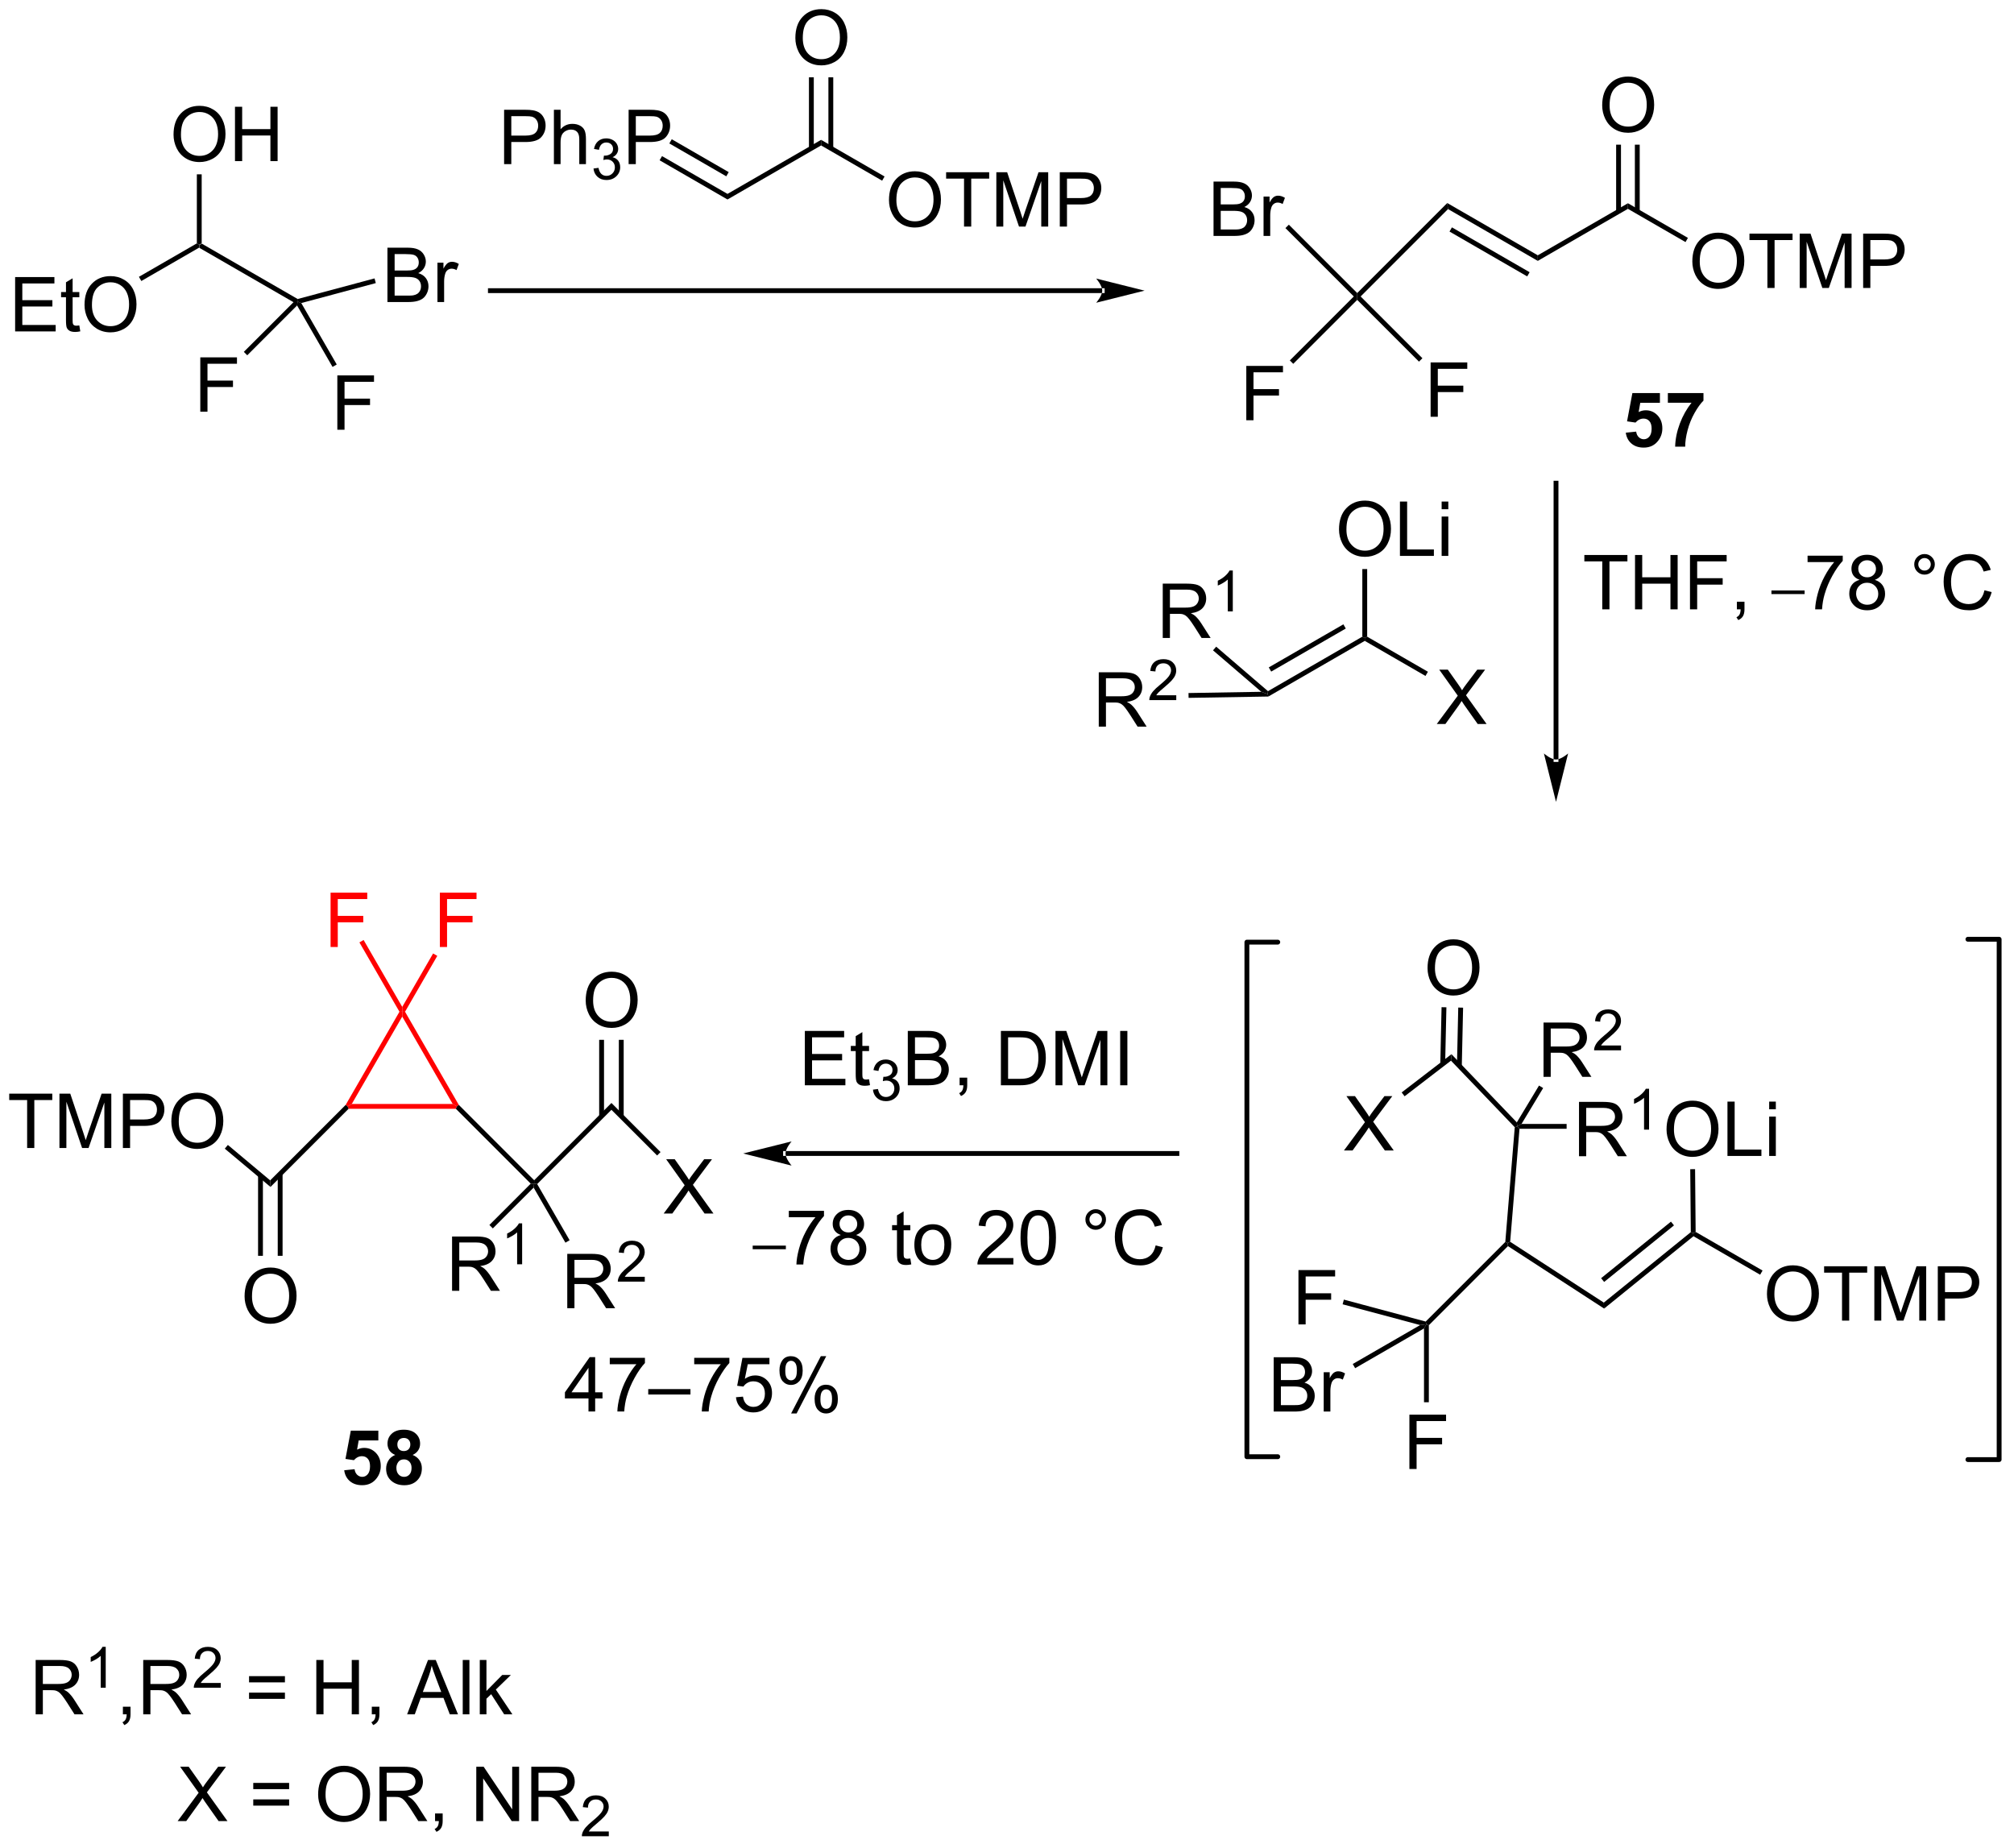 <?xml version="1.0" encoding="UTF-8"?>
<!DOCTYPE svg PUBLIC '-//W3C//DTD SVG 1.0//EN'
          'http://www.w3.org/TR/2001/REC-SVG-20010904/DTD/svg10.dtd'>
<svg stroke-dasharray="none" shape-rendering="auto" xmlns="http://www.w3.org/2000/svg" font-family="'Dialog'" text-rendering="auto" width="291" fill-opacity="1" color-interpolation="auto" color-rendering="auto" preserveAspectRatio="xMidYMid meet" font-size="12px" viewBox="0 0 291 267" fill="black" xmlns:xlink="http://www.w3.org/1999/xlink" stroke="black" image-rendering="auto" stroke-miterlimit="10" stroke-linecap="square" stroke-linejoin="miter" font-style="normal" stroke-width="1" height="267" stroke-dashoffset="0" font-weight="normal" stroke-opacity="1"
><!--Generated by the Batik Graphics2D SVG Generator--><defs id="genericDefs"
  /><g
  ><defs id="defs1"
    ><clipPath clipPathUnits="userSpaceOnUse" id="clipPath1"
      ><path d="M1.69 1.598 L219.667 1.598 L219.667 201.667 L1.69 201.667 L1.69 1.598 Z"
      /></clipPath
      ><clipPath clipPathUnits="userSpaceOnUse" id="clipPath2"
      ><path d="M2.286 24.42 L2.286 218.926 L214.202 218.926 L214.202 24.42 Z"
      /></clipPath
    ></defs
    ><g transform="scale(1.333,1.333) translate(-1.69,-1.598) matrix(1.029,0,0,1.029,-0.662,-23.52)"
    ><path d="M23.288 50.519 L23.288 50.224 L23.543 50.077 L33.686 55.933 L33.65 56.207 L33.235 56.262 Z" stroke="none" clip-path="url(#clipPath2)"
    /></g
    ><g transform="matrix(1.371,0,0,1.371,-3.136,-33.491)"
    ><path d="M20.576 38.62 Q20.576 37.193 21.342 36.388 Q22.108 35.581 23.318 35.581 Q24.11 35.581 24.745 35.961 Q25.384 36.339 25.717 37.016 Q26.053 37.693 26.053 38.552 Q26.053 39.425 25.701 40.112 Q25.35 40.8 24.704 41.154 Q24.061 41.508 23.313 41.508 Q22.506 41.508 21.868 41.117 Q21.233 40.724 20.904 40.05 Q20.576 39.373 20.576 38.62 ZM21.358 38.631 Q21.358 39.667 21.912 40.263 Q22.469 40.857 23.311 40.857 Q24.165 40.857 24.717 40.256 Q25.271 39.654 25.271 38.55 Q25.271 37.849 25.035 37.328 Q24.798 36.808 24.342 36.521 Q23.889 36.232 23.321 36.232 Q22.516 36.232 21.936 36.787 Q21.358 37.339 21.358 38.631 ZM27.052 41.409 L27.052 35.683 L27.809 35.683 L27.809 38.034 L30.786 38.034 L30.786 35.683 L31.544 35.683 L31.544 41.409 L30.786 41.409 L30.786 38.709 L27.809 38.709 L27.809 41.409 L27.052 41.409 Z" stroke="none" clip-path="url(#clipPath2)"
    /></g
    ><g transform="matrix(1.371,0,0,1.371,-3.136,-33.491)"
    ><path d="M23.543 50.077 L23.288 50.224 L23.033 50.077 L23.033 42.798 L23.543 42.798 Z" stroke="none" clip-path="url(#clipPath2)"
    /></g
    ><g transform="matrix(1.371,0,0,1.371,-3.136,-33.491)"
    ><path d="M3.882 59.357 L3.882 53.63 L8.022 53.63 L8.022 54.305 L4.639 54.305 L4.639 56.06 L7.809 56.06 L7.809 56.732 L4.639 56.732 L4.639 58.68 L8.155 58.68 L8.155 59.357 L3.882 59.357 ZM10.647 58.727 L10.749 59.349 Q10.452 59.412 10.218 59.412 Q9.835 59.412 9.624 59.292 Q9.413 59.169 9.327 58.971 Q9.241 58.774 9.241 58.141 L9.241 55.755 L8.725 55.755 L8.725 55.209 L9.241 55.209 L9.241 54.18 L9.941 53.758 L9.941 55.209 L10.647 55.209 L10.647 55.755 L9.941 55.755 L9.941 58.18 Q9.941 58.482 9.978 58.568 Q10.014 58.654 10.098 58.706 Q10.184 58.755 10.34 58.755 Q10.457 58.755 10.647 58.727 ZM11.195 56.568 Q11.195 55.141 11.961 54.336 Q12.727 53.529 13.938 53.529 Q14.729 53.529 15.365 53.909 Q16.003 54.287 16.336 54.964 Q16.672 55.641 16.672 56.5 Q16.672 57.373 16.32 58.06 Q15.969 58.748 15.323 59.102 Q14.68 59.456 13.932 59.456 Q13.125 59.456 12.487 59.065 Q11.852 58.672 11.524 57.998 Q11.195 57.32 11.195 56.568 ZM11.977 56.578 Q11.977 57.615 12.531 58.211 Q13.089 58.805 13.93 58.805 Q14.784 58.805 15.336 58.203 Q15.891 57.602 15.891 56.498 Q15.891 55.797 15.654 55.276 Q15.417 54.755 14.961 54.469 Q14.508 54.18 13.94 54.18 Q13.136 54.18 12.555 54.734 Q11.977 55.287 11.977 56.578 Z" stroke="none" clip-path="url(#clipPath2)"
    /></g
    ><g transform="matrix(1.371,0,0,1.371,-3.136,-33.491)"
    ><path d="M23.033 50.077 L23.288 50.224 L23.288 50.519 L17.183 54.044 L16.928 53.602 Z" stroke="none" clip-path="url(#clipPath2)"
    /></g
    ><g transform="matrix(1.371,0,0,1.371,-3.136,-33.491)"
    ><path d="M23.396 67.817 L23.396 62.091 L27.261 62.091 L27.261 62.765 L24.154 62.765 L24.154 64.539 L26.841 64.539 L26.841 65.216 L24.154 65.216 L24.154 67.817 L23.396 67.817 Z" stroke="none" clip-path="url(#clipPath2)"
    /></g
    ><g transform="matrix(1.371,0,0,1.371,-3.136,-33.491)"
    ><path d="M33.235 56.262 L33.65 56.207 L33.596 56.622 L28.345 61.873 L27.984 61.512 Z" stroke="none" clip-path="url(#clipPath2)"
    /></g
    ><g transform="matrix(1.371,0,0,1.371,-3.136,-33.491)"
    ><path d="M37.839 69.719 L37.839 63.992 L41.704 63.992 L41.704 64.667 L38.597 64.667 L38.597 66.44 L41.285 66.44 L41.285 67.117 L38.597 67.117 L38.597 69.719 L37.839 69.719 Z" stroke="none" clip-path="url(#clipPath2)"
    /></g
    ><g transform="matrix(1.371,0,0,1.371,-3.136,-33.491)"
    ><path d="M33.596 56.622 L33.65 56.207 L34.038 56.367 L37.776 62.842 L37.334 63.097 Z" stroke="none" clip-path="url(#clipPath2)"
    /></g
    ><g transform="matrix(1.371,0,0,1.371,-3.136,-33.491)"
    ><path d="M43.119 56.26 L43.119 50.533 L45.267 50.533 Q45.923 50.533 46.319 50.708 Q46.718 50.88 46.942 51.242 Q47.166 51.604 47.166 51.997 Q47.166 52.364 46.965 52.69 Q46.767 53.013 46.366 53.213 Q46.884 53.364 47.163 53.731 Q47.444 54.099 47.444 54.599 Q47.444 55.002 47.272 55.349 Q47.103 55.692 46.853 55.88 Q46.603 56.067 46.225 56.164 Q45.85 56.26 45.304 56.26 L43.119 56.26 ZM43.877 52.94 L45.116 52.94 Q45.619 52.94 45.837 52.872 Q46.127 52.786 46.272 52.588 Q46.421 52.388 46.421 52.088 Q46.421 51.802 46.283 51.586 Q46.147 51.37 45.892 51.289 Q45.64 51.208 45.022 51.208 L43.877 51.208 L43.877 52.94 ZM43.877 55.583 L45.304 55.583 Q45.671 55.583 45.819 55.557 Q46.08 55.51 46.254 55.401 Q46.431 55.291 46.543 55.083 Q46.658 54.872 46.658 54.599 Q46.658 54.278 46.494 54.044 Q46.33 53.807 46.038 53.711 Q45.749 53.614 45.202 53.614 L43.877 53.614 L43.877 55.583 ZM48.39 56.26 L48.39 52.112 L49.022 52.112 L49.022 52.739 Q49.265 52.299 49.468 52.158 Q49.673 52.018 49.921 52.018 Q50.275 52.018 50.642 52.245 L50.4 52.895 Q50.142 52.745 49.884 52.745 Q49.655 52.745 49.47 52.883 Q49.288 53.02 49.21 53.268 Q49.093 53.643 49.093 54.088 L49.093 56.26 L48.39 56.26 Z" stroke="none" clip-path="url(#clipPath2)"
    /></g
    ><g transform="matrix(1.371,0,0,1.371,-3.136,-33.491)"
    ><path d="M34.038 56.367 L33.65 56.207 L33.686 55.933 L41.761 53.77 L41.893 54.263 Z" stroke="none" clip-path="url(#clipPath2)"
    /></g
    ><g transform="matrix(1.371,0,0,1.371,-3.136,-33.491)"
    ><path d="M118.45 55.314 L118.45 55.314 L53.97 55.314 L53.715 55.314 L53.715 54.804 L53.97 54.804 L118.45 54.804 L118.705 54.804 L118.705 55.314 ZM122.914 55.059 L117.812 53.784 C117.812 53.784 118.45 54.501 118.45 55.059 C118.45 55.617 117.812 56.335 117.812 56.335 Z" stroke="none" clip-path="url(#clipPath2)"
    /></g
    ><g transform="matrix(1.371,0,0,1.371,-3.136,-33.491)"
    ><path d="M55.415 41.724 L55.415 35.997 L57.577 35.997 Q58.147 35.997 58.447 36.052 Q58.868 36.122 59.152 36.32 Q59.439 36.516 59.613 36.872 Q59.788 37.227 59.788 37.654 Q59.788 38.383 59.322 38.891 Q58.858 39.396 57.642 39.396 L56.173 39.396 L56.173 41.724 L55.415 41.724 ZM56.173 38.719 L57.655 38.719 Q58.389 38.719 58.697 38.445 Q59.006 38.172 59.006 37.677 Q59.006 37.318 58.824 37.062 Q58.642 36.805 58.345 36.724 Q58.155 36.672 57.639 36.672 L56.173 36.672 L56.173 38.719 ZM60.663 41.724 L60.663 35.997 L61.366 35.997 L61.366 38.052 Q61.858 37.482 62.608 37.482 Q63.069 37.482 63.407 37.664 Q63.749 37.844 63.895 38.164 Q64.04 38.484 64.04 39.094 L64.04 41.724 L63.337 41.724 L63.337 39.094 Q63.337 38.568 63.108 38.328 Q62.881 38.086 62.462 38.086 Q62.15 38.086 61.874 38.25 Q61.6 38.411 61.483 38.69 Q61.366 38.966 61.366 39.453 L61.366 41.724 L60.663 41.724 Z" stroke="none" clip-path="url(#clipPath2)"
    /></g
    ><g transform="matrix(1.371,0,0,1.371,-3.136,-33.491)"
    ><path d="M64.835 42.189 L65.363 42.119 Q65.454 42.568 65.671 42.765 Q65.89 42.963 66.204 42.963 Q66.576 42.963 66.831 42.705 Q67.089 42.447 67.089 42.066 Q67.089 41.703 66.851 41.468 Q66.615 41.232 66.247 41.232 Q66.099 41.232 65.876 41.291 L65.935 40.828 Q65.988 40.834 66.019 40.834 Q66.357 40.834 66.626 40.658 Q66.896 40.482 66.896 40.115 Q66.896 39.826 66.698 39.636 Q66.503 39.445 66.193 39.445 Q65.884 39.445 65.679 39.639 Q65.474 39.832 65.415 40.218 L64.888 40.125 Q64.986 39.593 65.327 39.303 Q65.671 39.011 66.181 39.011 Q66.532 39.011 66.827 39.162 Q67.124 39.312 67.281 39.574 Q67.437 39.834 67.437 40.127 Q67.437 40.406 67.286 40.635 Q67.138 40.863 66.845 40.998 Q67.226 41.086 67.437 41.363 Q67.648 41.639 67.648 42.054 Q67.648 42.617 67.238 43.01 Q66.827 43.4 66.201 43.4 Q65.636 43.4 65.261 43.064 Q64.888 42.726 64.835 42.189 Z" stroke="none" clip-path="url(#clipPath2)"
    /></g
    ><g transform="matrix(1.371,0,0,1.371,-3.136,-33.491)"
    ><path d="M68.537 41.724 L68.537 35.997 L70.699 35.997 Q71.269 35.997 71.569 36.052 Q71.99 36.122 72.274 36.32 Q72.561 36.516 72.735 36.872 Q72.91 37.227 72.91 37.654 Q72.91 38.383 72.444 38.891 Q71.98 39.396 70.764 39.396 L69.295 39.396 L69.295 41.724 L68.537 41.724 ZM69.295 38.719 L70.777 38.719 Q71.511 38.719 71.819 38.445 Q72.129 38.172 72.129 37.677 Q72.129 37.318 71.946 37.062 Q71.764 36.805 71.467 36.724 Q71.277 36.672 70.761 36.672 L69.295 36.672 L69.295 38.719 Z" stroke="none" clip-path="url(#clipPath2)"
    /></g
    ><g transform="matrix(1.371,0,0,1.371,-3.136,-33.491)"
    ><path d="M71.803 41.321 L72.058 40.88 L78.957 44.863 L78.957 45.452 ZM72.828 39.546 L78.83 43.011 L79.085 42.569 L73.083 39.104 Z" stroke="none" clip-path="url(#clipPath2)"
    /></g
    ><g transform="matrix(1.371,0,0,1.371,-3.136,-33.491)"
    ><path d="M78.957 45.452 L78.957 44.863 L88.822 39.167 L88.822 39.756 Z" stroke="none" clip-path="url(#clipPath2)"
    /></g
    ><g transform="matrix(1.371,0,0,1.371,-3.136,-33.491)"
    ><path d="M86.11 28.431 Q86.11 27.004 86.876 26.2 Q87.642 25.392 88.853 25.392 Q89.644 25.392 90.28 25.773 Q90.918 26.15 91.251 26.827 Q91.587 27.504 91.587 28.364 Q91.587 29.236 91.235 29.924 Q90.884 30.611 90.238 30.965 Q89.595 31.319 88.847 31.319 Q88.04 31.319 87.402 30.929 Q86.767 30.535 86.439 29.861 Q86.11 29.184 86.11 28.431 ZM86.892 28.442 Q86.892 29.478 87.446 30.075 Q88.004 30.668 88.845 30.668 Q89.699 30.668 90.251 30.067 Q90.806 29.465 90.806 28.361 Q90.806 27.66 90.569 27.14 Q90.332 26.619 89.876 26.332 Q89.423 26.043 88.855 26.043 Q88.05 26.043 87.47 26.598 Q86.892 27.15 86.892 28.442 Z" stroke="none" clip-path="url(#clipPath2)"
    /></g
    ><g transform="matrix(1.371,0,0,1.371,-3.136,-33.491)"
    ><path d="M90.103 40.054 L90.103 32.573 L89.593 32.573 L89.593 40.054 ZM88.052 40.054 L88.052 32.573 L87.542 32.573 L87.542 40.054 Z" stroke="none" clip-path="url(#clipPath2)"
    /></g
    ><g transform="matrix(1.371,0,0,1.371,-3.136,-33.491)"
    ><path d="M95.976 45.518 Q95.976 44.091 96.741 43.287 Q97.507 42.479 98.718 42.479 Q99.51 42.479 100.145 42.86 Q100.783 43.237 101.116 43.914 Q101.452 44.591 101.452 45.451 Q101.452 46.323 101.101 47.011 Q100.749 47.698 100.103 48.052 Q99.46 48.407 98.713 48.407 Q97.905 48.407 97.267 48.016 Q96.632 47.623 96.304 46.948 Q95.976 46.271 95.976 45.518 ZM96.757 45.529 Q96.757 46.565 97.312 47.162 Q97.869 47.755 98.71 47.755 Q99.564 47.755 100.116 47.154 Q100.671 46.552 100.671 45.448 Q100.671 44.748 100.434 44.227 Q100.197 43.706 99.741 43.419 Q99.288 43.13 98.72 43.13 Q97.916 43.13 97.335 43.685 Q96.757 44.237 96.757 45.529 ZM103.886 48.307 L103.886 43.255 L101.998 43.255 L101.998 42.581 L106.537 42.581 L106.537 43.255 L104.644 43.255 L104.644 48.307 L103.886 48.307 ZM107.291 48.307 L107.291 42.581 L108.431 42.581 L109.788 46.636 Q109.976 47.201 110.062 47.482 Q110.158 47.169 110.366 46.565 L111.736 42.581 L112.757 42.581 L112.757 48.307 L112.025 48.307 L112.025 43.513 L110.361 48.307 L109.679 48.307 L108.022 43.432 L108.022 48.307 L107.291 48.307 ZM113.978 48.307 L113.978 42.581 L116.14 42.581 Q116.71 42.581 117.01 42.636 Q117.431 42.706 117.715 42.904 Q118.002 43.099 118.176 43.456 Q118.351 43.81 118.351 44.237 Q118.351 44.966 117.885 45.474 Q117.421 45.979 116.205 45.979 L114.736 45.979 L114.736 48.307 L113.978 48.307 ZM114.736 45.302 L116.218 45.302 Q116.952 45.302 117.26 45.029 Q117.569 44.755 117.569 44.261 Q117.569 43.901 117.387 43.646 Q117.205 43.388 116.908 43.307 Q116.718 43.255 116.202 43.255 L114.736 43.255 L114.736 45.302 Z" stroke="none" clip-path="url(#clipPath2)"
    /></g
    ><g transform="matrix(1.371,0,0,1.371,-3.136,-33.491)"
    ><path d="M88.822 39.756 L88.822 39.167 L95.511 43.029 L95.256 43.471 Z" stroke="none" clip-path="url(#clipPath2)"
    /></g
    ><g transform="matrix(1.371,0,0,1.371,-3.136,-33.491)"
    ><path d="M154.895 46.462 L154.811 45.825 L164.353 51.334 L164.353 51.923 ZM155.05 48.832 L163.238 53.559 L163.493 53.117 L155.305 48.39 Z" stroke="none" clip-path="url(#clipPath2)"
    /></g
    ><g transform="matrix(1.371,0,0,1.371,-3.136,-33.491)"
    ><path d="M164.353 51.923 L164.353 51.334 L173.853 45.849 L173.853 46.438 Z" stroke="none" clip-path="url(#clipPath2)"
    /></g
    ><g transform="matrix(1.371,0,0,1.371,-3.136,-33.491)"
    ><path d="M171.141 35.534 Q171.141 34.107 171.907 33.303 Q172.672 32.495 173.883 32.495 Q174.675 32.495 175.31 32.876 Q175.948 33.253 176.282 33.93 Q176.618 34.607 176.618 35.467 Q176.618 36.339 176.266 37.026 Q175.915 37.714 175.269 38.068 Q174.625 38.422 173.878 38.422 Q173.071 38.422 172.433 38.032 Q171.797 37.639 171.469 36.964 Q171.141 36.287 171.141 35.534 ZM171.922 35.545 Q171.922 36.581 172.477 37.178 Q173.034 37.771 173.875 37.771 Q174.73 37.771 175.282 37.17 Q175.836 36.568 175.836 35.464 Q175.836 34.764 175.6 34.243 Q175.363 33.722 174.907 33.435 Q174.454 33.146 173.886 33.146 Q173.081 33.146 172.5 33.701 Q171.922 34.253 171.922 35.545 Z" stroke="none" clip-path="url(#clipPath2)"
    /></g
    ><g transform="matrix(1.371,0,0,1.371,-3.136,-33.491)"
    ><path d="M175.095 46.713 L175.095 39.676 L174.585 39.676 L174.585 46.713 ZM173.121 46.713 L173.121 39.676 L172.611 39.676 L172.611 46.713 Z" stroke="none" clip-path="url(#clipPath2)"
    /></g
    ><g transform="matrix(1.371,0,0,1.371,-3.136,-33.491)"
    ><path d="M180.641 51.989 Q180.641 50.562 181.407 49.757 Q182.173 48.95 183.383 48.95 Q184.175 48.95 184.811 49.33 Q185.449 49.708 185.782 50.385 Q186.118 51.062 186.118 51.921 Q186.118 52.794 185.766 53.481 Q185.415 54.169 184.769 54.523 Q184.126 54.877 183.378 54.877 Q182.571 54.877 181.933 54.486 Q181.298 54.093 180.969 53.419 Q180.641 52.742 180.641 51.989 ZM181.423 52 Q181.423 53.036 181.977 53.632 Q182.535 54.226 183.376 54.226 Q184.23 54.226 184.782 53.625 Q185.337 53.023 185.337 51.919 Q185.337 51.218 185.1 50.697 Q184.863 50.177 184.407 49.89 Q183.954 49.601 183.386 49.601 Q182.581 49.601 182.001 50.156 Q181.423 50.708 181.423 52 ZM188.552 54.778 L188.552 49.726 L186.663 49.726 L186.663 49.052 L191.202 49.052 L191.202 49.726 L189.309 49.726 L189.309 54.778 L188.552 54.778 ZM191.956 54.778 L191.956 49.052 L193.097 49.052 L194.454 53.106 Q194.641 53.671 194.727 53.953 Q194.824 53.64 195.032 53.036 L196.402 49.052 L197.423 49.052 L197.423 54.778 L196.691 54.778 L196.691 49.984 L195.027 54.778 L194.344 54.778 L192.688 49.903 L192.688 54.778 L191.956 54.778 ZM198.644 54.778 L198.644 49.052 L200.805 49.052 Q201.376 49.052 201.675 49.106 Q202.097 49.177 202.381 49.375 Q202.667 49.57 202.842 49.927 Q203.016 50.281 203.016 50.708 Q203.016 51.437 202.55 51.945 Q202.087 52.45 200.87 52.45 L199.402 52.45 L199.402 54.778 L198.644 54.778 ZM199.402 51.773 L200.883 51.773 Q201.618 51.773 201.925 51.5 Q202.235 51.226 202.235 50.731 Q202.235 50.372 202.053 50.117 Q201.87 49.859 201.574 49.778 Q201.383 49.726 200.868 49.726 L199.402 49.726 L199.402 51.773 Z" stroke="none" clip-path="url(#clipPath2)"
    /></g
    ><g transform="matrix(1.371,0,0,1.371,-3.136,-33.491)"
    ><path d="M173.853 46.438 L173.853 45.849 L180.176 49.499 L179.921 49.941 Z" stroke="none" clip-path="url(#clipPath2)"
    /></g
    ><g transform="matrix(1.371,0,0,1.371,-3.136,-33.491)"
    ><path d="M154.811 45.825 L154.895 46.462 L145.684 55.673 L145.323 55.673 L145.323 55.312 Z" stroke="none" clip-path="url(#clipPath2)"
    /></g
    ><g transform="matrix(1.371,0,0,1.371,-3.136,-33.491)"
    ><path d="M133.634 68.718 L133.634 62.992 L137.499 62.992 L137.499 63.666 L134.392 63.666 L134.392 65.439 L137.079 65.439 L137.079 66.117 L134.392 66.117 L134.392 68.718 L133.634 68.718 Z" stroke="none" clip-path="url(#clipPath2)"
    /></g
    ><g transform="matrix(1.371,0,0,1.371,-3.136,-33.491)"
    ><path d="M144.963 55.673 L145.323 55.673 L145.323 56.033 L138.583 62.773 L138.222 62.413 Z" stroke="none" clip-path="url(#clipPath2)"
    /></g
    ><g transform="matrix(1.371,0,0,1.371,-3.136,-33.491)"
    ><path d="M153.059 68.352 L153.059 62.625 L156.923 62.625 L156.923 63.3 L153.817 63.3 L153.817 65.073 L156.504 65.073 L156.504 65.75 L153.817 65.75 L153.817 68.352 L153.059 68.352 Z" stroke="none" clip-path="url(#clipPath2)"
    /></g
    ><g transform="matrix(1.371,0,0,1.371,-3.136,-33.491)"
    ><path d="M145.323 56.033 L145.323 55.673 L145.684 55.673 L152.194 62.182 L151.833 62.543 Z" stroke="none" clip-path="url(#clipPath2)"
    /></g
    ><g transform="matrix(1.371,0,0,1.371,-3.136,-33.491)"
    ><path d="M130.181 49.293 L130.181 43.567 L132.33 43.567 Q132.986 43.567 133.382 43.741 Q133.78 43.913 134.004 44.275 Q134.228 44.637 134.228 45.03 Q134.228 45.398 134.028 45.723 Q133.83 46.046 133.429 46.246 Q133.947 46.398 134.226 46.765 Q134.507 47.132 134.507 47.632 Q134.507 48.035 134.335 48.382 Q134.166 48.726 133.916 48.913 Q133.666 49.101 133.288 49.197 Q132.913 49.293 132.366 49.293 L130.181 49.293 ZM130.939 45.973 L132.179 45.973 Q132.681 45.973 132.9 45.905 Q133.189 45.819 133.335 45.621 Q133.483 45.421 133.483 45.121 Q133.483 44.835 133.345 44.619 Q133.21 44.403 132.955 44.322 Q132.702 44.241 132.085 44.241 L130.939 44.241 L130.939 45.973 ZM130.939 48.616 L132.366 48.616 Q132.733 48.616 132.882 48.59 Q133.142 48.543 133.317 48.434 Q133.494 48.325 133.606 48.116 Q133.72 47.905 133.72 47.632 Q133.72 47.312 133.556 47.077 Q133.392 46.84 133.101 46.744 Q132.812 46.648 132.265 46.648 L130.939 46.648 L130.939 48.616 ZM135.452 49.293 L135.452 45.145 L136.085 45.145 L136.085 45.773 Q136.327 45.332 136.53 45.192 Q136.736 45.051 136.983 45.051 Q137.338 45.051 137.705 45.278 L137.463 45.929 Q137.205 45.778 136.947 45.778 Q136.718 45.778 136.533 45.916 Q136.351 46.054 136.273 46.301 Q136.155 46.676 136.155 47.121 L136.155 49.293 L135.452 49.293 Z" stroke="none" clip-path="url(#clipPath2)"
    /></g
    ><g transform="matrix(1.371,0,0,1.371,-3.136,-33.491)"
    ><path d="M145.323 55.312 L145.323 55.673 L144.963 55.673 L137.758 48.468 L138.119 48.108 Z" stroke="none" clip-path="url(#clipPath2)"
    /></g
    ><g transform="matrix(1.371,0,0,1.371,-3.136,-33.491)"
    ><path d="M173.628 70.029 L174.722 69.917 Q174.769 70.287 174.998 70.505 Q175.23 70.721 175.529 70.721 Q175.873 70.721 176.11 70.443 Q176.35 70.162 176.35 69.599 Q176.35 69.073 176.113 68.81 Q175.878 68.544 175.498 68.544 Q175.027 68.544 174.652 68.963 L173.761 68.833 L174.324 65.854 L177.225 65.854 L177.225 66.88 L175.154 66.88 L174.982 67.854 Q175.35 67.669 175.732 67.669 Q176.464 67.669 176.972 68.201 Q177.48 68.732 177.48 69.581 Q177.48 70.287 177.069 70.841 Q176.511 71.602 175.519 71.602 Q174.725 71.602 174.225 71.174 Q173.725 70.747 173.628 70.029 ZM178.062 66.872 L178.062 65.854 L181.815 65.854 L181.815 66.651 Q181.351 67.107 180.869 67.963 Q180.39 68.818 180.137 69.781 Q179.885 70.745 179.89 71.503 L178.83 71.503 Q178.859 70.315 179.32 69.081 Q179.783 67.846 180.557 66.872 L178.062 66.872 Z" stroke="none" clip-path="url(#clipPath2)"
    /></g
    ><g transform="matrix(1.371,0,0,1.371,-3.136,-33.491)"
    ><path d="M166.019 104.473 L166.019 104.473 L166.019 75.351 L166.019 75.096 L166.53 75.096 L166.53 75.351 L166.53 104.473 L166.53 104.728 L166.019 104.728 ZM166.274 108.938 L167.55 103.835 C167.55 103.835 166.833 104.473 166.274 104.473 C165.716 104.473 164.999 103.835 164.999 103.835 Z" stroke="none" clip-path="url(#clipPath2)"
    /></g
    ><g transform="matrix(1.371,0,0,1.371,-3.136,-33.491)"
    ><path d="M171.149 88.646 L171.149 83.594 L169.261 83.594 L169.261 82.919 L173.8 82.919 L173.8 83.594 L171.907 83.594 L171.907 88.646 L171.149 88.646 ZM174.601 88.646 L174.601 82.919 L175.358 82.919 L175.358 85.271 L178.335 85.271 L178.335 82.919 L179.093 82.919 L179.093 88.646 L178.335 88.646 L178.335 85.945 L175.358 85.945 L175.358 88.646 L174.601 88.646 ZM180.394 88.646 L180.394 82.919 L184.258 82.919 L184.258 83.594 L181.151 83.594 L181.151 85.367 L183.839 85.367 L183.839 86.044 L181.151 86.044 L181.151 88.646 L180.394 88.646 ZM185.335 88.646 L185.335 87.844 L186.137 87.844 L186.137 88.646 Q186.137 89.088 185.981 89.359 Q185.825 89.63 185.483 89.778 L185.288 89.479 Q185.512 89.38 185.616 89.19 Q185.723 89.002 185.733 88.646 L185.335 88.646 Z" stroke="none" clip-path="url(#clipPath2)"
    /></g
    ><g transform="matrix(1.371,0,0,1.371,-3.136,-33.491)"
    ><path d="M188.978 87.039 L188.978 86.658 L192.474 86.658 L192.474 87.039 L188.978 87.039 Z" stroke="none" clip-path="url(#clipPath2)"
    /></g
    ><g transform="matrix(1.371,0,0,1.371,-3.136,-33.491)"
    ><path d="M192.786 83.669 L192.786 82.992 L196.492 82.992 L196.492 83.539 Q195.945 84.122 195.409 85.088 Q194.872 86.052 194.578 87.07 Q194.367 87.789 194.31 88.646 L193.586 88.646 Q193.599 87.969 193.852 87.013 Q194.107 86.055 194.581 85.166 Q195.055 84.278 195.591 83.669 L192.786 83.669 ZM198.27 85.539 Q197.832 85.38 197.621 85.083 Q197.41 84.786 197.41 84.372 Q197.41 83.747 197.858 83.323 Q198.309 82.896 199.056 82.896 Q199.806 82.896 200.262 83.331 Q200.72 83.766 200.72 84.391 Q200.72 84.789 200.509 85.086 Q200.301 85.38 199.876 85.539 Q200.402 85.711 200.678 86.094 Q200.954 86.476 200.954 87.008 Q200.954 87.742 200.434 88.245 Q199.915 88.745 199.066 88.745 Q198.22 88.745 197.699 88.242 Q197.181 87.739 197.181 86.989 Q197.181 86.43 197.462 86.055 Q197.746 85.677 198.27 85.539 ZM198.129 84.349 Q198.129 84.755 198.389 85.013 Q198.652 85.271 199.072 85.271 Q199.478 85.271 199.736 85.016 Q199.996 84.758 199.996 84.388 Q199.996 84 199.728 83.737 Q199.462 83.474 199.064 83.474 Q198.66 83.474 198.395 83.732 Q198.129 83.989 198.129 84.349 ZM197.902 86.992 Q197.902 87.294 198.046 87.575 Q198.189 87.857 198.47 88.01 Q198.751 88.164 199.074 88.164 Q199.579 88.164 199.908 87.841 Q200.236 87.516 200.236 87.016 Q200.236 86.508 199.897 86.177 Q199.559 85.844 199.051 85.844 Q198.556 85.844 198.228 86.172 Q197.902 86.5 197.902 86.992 ZM204.027 83.903 Q204.027 83.453 204.345 83.138 Q204.665 82.82 205.111 82.82 Q205.564 82.82 205.879 83.138 Q206.197 83.453 206.197 83.903 Q206.197 84.351 205.876 84.672 Q205.559 84.989 205.111 84.989 Q204.665 84.989 204.345 84.674 Q204.027 84.357 204.027 83.903 ZM204.454 83.903 Q204.454 84.177 204.647 84.37 Q204.84 84.562 205.113 84.562 Q205.384 84.562 205.577 84.37 Q205.77 84.177 205.77 83.903 Q205.77 83.63 205.577 83.437 Q205.384 83.242 205.113 83.242 Q204.84 83.242 204.647 83.437 Q204.454 83.63 204.454 83.903 ZM211.43 86.638 L212.188 86.828 Q211.951 87.763 211.331 88.255 Q210.711 88.745 209.818 88.745 Q208.891 88.745 208.31 88.367 Q207.732 87.989 207.427 87.276 Q207.125 86.56 207.125 85.739 Q207.125 84.844 207.466 84.18 Q207.81 83.513 208.44 83.166 Q209.07 82.82 209.828 82.82 Q210.688 82.82 211.274 83.258 Q211.859 83.695 212.091 84.489 L211.344 84.664 Q211.146 84.039 210.766 83.755 Q210.388 83.469 209.812 83.469 Q209.154 83.469 208.708 83.786 Q208.266 84.101 208.086 84.635 Q207.906 85.169 207.906 85.734 Q207.906 86.466 208.12 87.01 Q208.333 87.555 208.781 87.825 Q209.232 88.094 209.755 88.094 Q210.391 88.094 210.831 87.726 Q211.274 87.359 211.43 86.638 Z" stroke="none" clip-path="url(#clipPath2)"
    /></g
    ><g transform="matrix(1.371,0,0,1.371,-3.136,-33.491)"
    ><path d="M135.959 97.836 L135.889 97.582 L135.918 97.271 L145.862 91.529 L146.118 91.676 L146.118 91.971 ZM136.258 95.208 L144.119 90.67 L143.864 90.228 L136.003 94.766 Z" stroke="none" clip-path="url(#clipPath2)"
    /></g
    ><g transform="matrix(1.371,0,0,1.371,-3.136,-33.491)"
    ><path d="M143.405 80.226 Q143.405 78.799 144.171 77.994 Q144.937 77.187 146.148 77.187 Q146.939 77.187 147.575 77.567 Q148.213 77.945 148.546 78.622 Q148.882 79.299 148.882 80.158 Q148.882 81.031 148.53 81.718 Q148.179 82.406 147.533 82.76 Q146.89 83.114 146.143 83.114 Q145.335 83.114 144.697 82.724 Q144.062 82.33 143.734 81.656 Q143.405 80.979 143.405 80.226 ZM144.187 80.237 Q144.187 81.273 144.742 81.869 Q145.299 82.463 146.14 82.463 Q146.994 82.463 147.546 81.862 Q148.101 81.26 148.101 80.156 Q148.101 79.455 147.864 78.934 Q147.627 78.414 147.171 78.127 Q146.718 77.838 146.15 77.838 Q145.346 77.838 144.765 78.393 Q144.187 78.945 144.187 80.237 ZM149.826 83.015 L149.826 77.289 L150.584 77.289 L150.584 82.338 L153.404 82.338 L153.404 83.015 L149.826 83.015 ZM154.221 78.096 L154.221 77.289 L154.924 77.289 L154.924 78.096 L154.221 78.096 ZM154.221 83.015 L154.221 78.867 L154.924 78.867 L154.924 83.015 L154.221 83.015 Z" stroke="none" clip-path="url(#clipPath2)"
    /></g
    ><g transform="matrix(1.371,0,0,1.371,-3.136,-33.491)"
    ><path d="M146.373 91.529 L146.118 91.676 L145.862 91.529 L145.862 84.404 L146.373 84.404 Z" stroke="none" clip-path="url(#clipPath2)"
    /></g
    ><g transform="matrix(1.371,0,0,1.371,-3.136,-33.491)"
    ><path d="M153.708 100.732 L155.921 97.748 L153.968 95.005 L154.872 95.005 L155.911 96.474 Q156.234 96.93 156.372 97.177 Q156.562 96.865 156.825 96.524 L157.976 95.005 L158.802 95.005 L156.788 97.703 L158.958 100.732 L158.02 100.732 L156.577 98.688 Q156.458 98.513 156.327 98.305 Q156.137 98.617 156.054 98.735 L154.617 100.732 L153.708 100.732 Z" stroke="none" clip-path="url(#clipPath2)"
    /></g
    ><g transform="matrix(1.371,0,0,1.371,-3.136,-33.491)"
    ><path d="M146.118 91.971 L146.118 91.676 L146.373 91.529 L152.774 95.225 L152.518 95.667 Z" stroke="none" clip-path="url(#clipPath2)"
    /></g
    ><g transform="matrix(1.371,0,0,1.371,-3.136,-33.491)"
    ><path d="M124.828 91.665 L124.828 85.939 L127.367 85.939 Q128.133 85.939 128.531 86.092 Q128.929 86.246 129.166 86.637 Q129.406 87.027 129.406 87.501 Q129.406 88.111 129.01 88.53 Q128.617 88.946 127.791 89.058 Q128.094 89.204 128.25 89.345 Q128.581 89.65 128.877 90.105 L129.875 91.665 L128.922 91.665 L128.164 90.472 Q127.831 89.957 127.614 89.683 Q127.401 89.41 127.232 89.301 Q127.062 89.191 126.885 89.15 Q126.758 89.121 126.463 89.121 L125.586 89.121 L125.586 91.665 L124.828 91.665 ZM125.586 88.465 L127.213 88.465 Q127.734 88.465 128.026 88.358 Q128.32 88.251 128.471 88.014 Q128.625 87.777 128.625 87.501 Q128.625 87.095 128.328 86.835 Q128.034 86.571 127.398 86.571 L125.586 86.571 L125.586 88.465 Z" stroke="none" clip-path="url(#clipPath2)"
    /></g
    ><g transform="matrix(1.371,0,0,1.371,-3.136,-33.491)"
    ><path d="M132.211 88.865 L131.684 88.865 L131.684 85.504 Q131.493 85.686 131.184 85.867 Q130.875 86.049 130.629 86.141 L130.629 85.631 Q131.071 85.422 131.401 85.127 Q131.733 84.83 131.871 84.553 L132.211 84.553 L132.211 88.865 Z" stroke="none" clip-path="url(#clipPath2)"
    /></g
    ><g transform="matrix(1.371,0,0,1.371,-3.136,-33.491)"
    ><path d="M135.918 97.271 L135.889 97.582 L135.214 97.338 L130.127 92.969 L130.46 92.582 Z" stroke="none" clip-path="url(#clipPath2)"
    /></g
    ><g transform="matrix(1.371,0,0,1.371,-3.136,-33.491)"
    ><path d="M118.085 101.011 L118.085 95.284 L120.624 95.284 Q121.389 95.284 121.788 95.438 Q122.186 95.591 122.423 95.982 Q122.663 96.373 122.663 96.847 Q122.663 97.456 122.267 97.875 Q121.874 98.292 121.048 98.404 Q121.35 98.55 121.506 98.69 Q121.837 98.995 122.134 99.451 L123.131 101.011 L122.178 101.011 L121.42 99.818 Q121.087 99.302 120.871 99.029 Q120.657 98.755 120.488 98.646 Q120.319 98.537 120.142 98.495 Q120.014 98.466 119.72 98.466 L118.842 98.466 L118.842 101.011 L118.085 101.011 ZM118.842 97.81 L120.47 97.81 Q120.991 97.81 121.282 97.703 Q121.577 97.597 121.728 97.36 Q121.881 97.123 121.881 96.847 Q121.881 96.44 121.585 96.18 Q121.29 95.917 120.655 95.917 L118.842 95.917 L118.842 97.81 Z" stroke="none" clip-path="url(#clipPath2)"
    /></g
    ><g transform="matrix(1.371,0,0,1.371,-3.136,-33.491)"
    ><path d="M126.253 97.703 L126.253 98.211 L123.413 98.211 Q123.407 98.019 123.476 97.844 Q123.583 97.555 123.821 97.273 Q124.062 96.992 124.513 96.623 Q125.212 96.049 125.458 95.713 Q125.704 95.377 125.704 95.078 Q125.704 94.765 125.48 94.55 Q125.257 94.334 124.896 94.334 Q124.515 94.334 124.286 94.562 Q124.058 94.791 124.056 95.195 L123.513 95.14 Q123.57 94.533 123.933 94.217 Q124.296 93.898 124.907 93.898 Q125.526 93.898 125.886 94.242 Q126.247 94.584 126.247 95.09 Q126.247 95.347 126.142 95.597 Q126.036 95.846 125.79 96.121 Q125.546 96.396 124.978 96.877 Q124.503 97.275 124.368 97.418 Q124.234 97.56 124.146 97.703 L126.253 97.703 Z" stroke="none" clip-path="url(#clipPath2)"
    /></g
    ><g transform="matrix(1.371,0,0,1.371,-3.136,-33.491)"
    ><path d="M135.214 97.338 L135.889 97.582 L135.959 97.836 L127.552 97.978 L127.543 97.468 Z" stroke="none" clip-path="url(#clipPath2)"
    /></g
    ><g stroke-width="0.51" transform="matrix(1.371,0,0,1.371,-3.136,-33.491)" stroke-linejoin="round" stroke-linecap="round"
    ><path fill="none" d="M209.685 178.256 L212.975 178.256 L212.975 123.418 L209.685 123.418" clip-path="url(#clipPath2)"
    /></g
    ><g stroke-width="0.51" transform="matrix(1.371,0,0,1.371,-3.136,-33.491)" stroke-linejoin="round" stroke-linecap="round"
    ><path fill="none" d="M136.95 123.722 L133.696 123.722 L133.696 177.952 L136.95 177.952" clip-path="url(#clipPath2)"
    /></g
    ><g transform="matrix(1.371,0,0,1.371,-3.136,-33.491)"
    ><path d="M177.923 143.468 Q177.923 142.041 178.688 141.236 Q179.454 140.429 180.665 140.429 Q181.456 140.429 182.092 140.809 Q182.73 141.186 183.063 141.863 Q183.399 142.541 183.399 143.4 Q183.399 144.272 183.048 144.96 Q182.696 145.647 182.05 146.001 Q181.407 146.356 180.66 146.356 Q179.852 146.356 179.214 145.965 Q178.579 145.572 178.251 144.897 Q177.923 144.22 177.923 143.468 ZM178.704 143.478 Q178.704 144.514 179.258 145.111 Q179.816 145.705 180.657 145.705 Q181.511 145.705 182.063 145.103 Q182.618 144.501 182.618 143.397 Q182.618 142.697 182.381 142.176 Q182.144 141.655 181.688 141.369 Q181.235 141.08 180.667 141.08 Q179.863 141.08 179.282 141.634 Q178.704 142.186 178.704 143.478 ZM184.343 146.257 L184.343 140.53 L185.101 140.53 L185.101 145.58 L187.921 145.58 L187.921 146.257 L184.343 146.257 ZM188.738 141.337 L188.738 140.53 L189.441 140.53 L189.441 141.337 L188.738 141.337 ZM188.738 146.257 L188.738 142.108 L189.441 142.108 L189.441 146.257 L188.738 146.257 Z" stroke="none" clip-path="url(#clipPath2)"
    /></g
    ><g transform="matrix(1.371,0,0,1.371,-3.136,-33.491)"
    ><path d="M161.927 143.229 L162.191 143.135 L162.426 143.39 L161.443 155.302 L161.176 155.433 L160.93 155.319 Z" stroke="none" clip-path="url(#clipPath2)"
    /></g
    ><g transform="matrix(1.371,0,0,1.371,-3.136,-33.491)"
    ><path d="M161.21 155.759 L161.176 155.433 L161.443 155.302 L171.312 161.711 L171.345 162.341 Z" stroke="none" clip-path="url(#clipPath2)"
    /></g
    ><g transform="matrix(1.371,0,0,1.371,-3.136,-33.491)"
    ><path d="M171.345 162.341 L171.312 161.711 L180.48 154.287 L180.736 154.408 L180.76 154.716 ZM171.348 159.535 L178.708 153.574 L178.387 153.178 L171.027 159.138 Z" stroke="none" clip-path="url(#clipPath2)"
    /></g
    ><g transform="matrix(1.371,0,0,1.371,-3.136,-33.491)"
    ><path d="M180.99 154.26 L180.736 154.408 L180.48 154.287 L180.42 147.653 L180.93 147.648 Z" stroke="none" clip-path="url(#clipPath2)"
    /></g
    ><g transform="matrix(1.371,0,0,1.371,-3.136,-33.491)"
    ><path d="M188.507 160.821 Q188.507 159.394 189.273 158.59 Q190.038 157.782 191.249 157.782 Q192.041 157.782 192.676 158.162 Q193.314 158.54 193.648 159.217 Q193.984 159.894 193.984 160.754 Q193.984 161.626 193.632 162.314 Q193.28 163.001 192.635 163.355 Q191.992 163.709 191.244 163.709 Q190.437 163.709 189.799 163.319 Q189.163 162.925 188.835 162.251 Q188.507 161.574 188.507 160.821 ZM189.288 160.832 Q189.288 161.868 189.843 162.465 Q190.4 163.058 191.242 163.058 Q192.096 163.058 192.648 162.457 Q193.202 161.855 193.202 160.751 Q193.202 160.05 192.965 159.53 Q192.728 159.009 192.273 158.722 Q191.82 158.433 191.252 158.433 Q190.447 158.433 189.867 158.988 Q189.288 159.54 189.288 160.832 ZM196.417 163.61 L196.417 158.558 L194.529 158.558 L194.529 157.884 L199.068 157.884 L199.068 158.558 L197.175 158.558 L197.175 163.61 L196.417 163.61 ZM199.822 163.61 L199.822 157.884 L200.963 157.884 L202.32 161.939 Q202.507 162.504 202.593 162.785 Q202.689 162.472 202.898 161.868 L204.268 157.884 L205.288 157.884 L205.288 163.61 L204.557 163.61 L204.557 158.816 L202.893 163.61 L202.21 163.61 L200.554 158.735 L200.554 163.61 L199.822 163.61 ZM206.51 163.61 L206.51 157.884 L208.671 157.884 Q209.242 157.884 209.541 157.939 Q209.963 158.009 210.247 158.207 Q210.533 158.402 210.708 158.759 Q210.882 159.113 210.882 159.54 Q210.882 160.269 210.416 160.777 Q209.952 161.282 208.736 161.282 L207.268 161.282 L207.268 163.61 L206.51 163.61 ZM207.268 160.605 L208.749 160.605 Q209.484 160.605 209.791 160.332 Q210.101 160.058 210.101 159.564 Q210.101 159.204 209.919 158.949 Q209.736 158.691 209.439 158.61 Q209.249 158.558 208.734 158.558 L207.268 158.558 L207.268 160.605 Z" stroke="none" clip-path="url(#clipPath2)"
    /></g
    ><g transform="matrix(1.371,0,0,1.371,-3.136,-33.491)"
    ><path d="M180.76 154.716 L180.736 154.408 L180.99 154.26 L188.042 158.332 L187.787 158.774 Z" stroke="none" clip-path="url(#clipPath2)"
    /></g
    ><g transform="matrix(1.371,0,0,1.371,-3.136,-33.491)"
    ><path d="M168.697 146.285 L168.697 140.558 L171.236 140.558 Q172.002 140.558 172.4 140.712 Q172.799 140.866 173.036 141.256 Q173.275 141.647 173.275 142.121 Q173.275 142.73 172.88 143.15 Q172.486 143.566 171.661 143.678 Q171.963 143.824 172.119 143.965 Q172.45 144.269 172.747 144.725 L173.744 146.285 L172.791 146.285 L172.033 145.092 Q171.7 144.577 171.484 144.303 Q171.27 144.03 171.101 143.92 Q170.932 143.811 170.755 143.769 Q170.627 143.741 170.333 143.741 L169.455 143.741 L169.455 146.285 L168.697 146.285 ZM169.455 143.084 L171.083 143.084 Q171.603 143.084 171.895 142.978 Q172.189 142.871 172.34 142.634 Q172.494 142.397 172.494 142.121 Q172.494 141.715 172.197 141.454 Q171.903 141.191 171.268 141.191 L169.455 141.191 L169.455 143.084 Z" stroke="none" clip-path="url(#clipPath2)"
    /></g
    ><g transform="matrix(1.371,0,0,1.371,-3.136,-33.491)"
    ><path d="M176.081 143.485 L175.553 143.485 L175.553 140.124 Q175.362 140.305 175.053 140.487 Q174.745 140.669 174.499 140.76 L174.499 140.251 Q174.94 140.042 175.27 139.747 Q175.602 139.45 175.741 139.173 L176.081 139.173 L176.081 143.485 Z" stroke="none" clip-path="url(#clipPath2)"
    /></g
    ><g transform="matrix(1.371,0,0,1.371,-3.136,-33.491)"
    ><path d="M162.426 143.39 L162.191 143.135 L162.642 142.88 L167.392 142.88 L167.392 143.39 Z" stroke="none" clip-path="url(#clipPath2)"
    /></g
    ><g transform="matrix(1.371,0,0,1.371,-3.136,-33.491)"
    ><path d="M164.959 137.921 L164.959 132.195 L167.498 132.195 Q168.264 132.195 168.662 132.348 Q169.06 132.502 169.298 132.893 Q169.537 133.283 169.537 133.757 Q169.537 134.367 169.141 134.786 Q168.748 135.202 167.923 135.315 Q168.225 135.46 168.381 135.601 Q168.712 135.906 169.008 136.361 L170.006 137.921 L169.053 137.921 L168.295 136.729 Q167.962 136.213 167.745 135.94 Q167.532 135.666 167.363 135.557 Q167.193 135.447 167.016 135.406 Q166.889 135.377 166.594 135.377 L165.717 135.377 L165.717 137.921 L164.959 137.921 ZM165.717 134.721 L167.344 134.721 Q167.865 134.721 168.157 134.614 Q168.451 134.507 168.602 134.27 Q168.756 134.033 168.756 133.757 Q168.756 133.351 168.459 133.091 Q168.165 132.827 167.529 132.827 L165.717 132.827 L165.717 134.721 Z" stroke="none" clip-path="url(#clipPath2)"
    /></g
    ><g transform="matrix(1.371,0,0,1.371,-3.136,-33.491)"
    ><path d="M173.127 134.613 L173.127 135.121 L170.288 135.121 Q170.282 134.93 170.35 134.754 Q170.458 134.465 170.696 134.184 Q170.936 133.903 171.387 133.533 Q172.087 132.959 172.333 132.623 Q172.579 132.287 172.579 131.988 Q172.579 131.676 172.354 131.461 Q172.131 131.244 171.77 131.244 Q171.389 131.244 171.161 131.473 Q170.932 131.701 170.93 132.106 L170.387 132.051 Q170.444 131.444 170.807 131.127 Q171.171 130.809 171.782 130.809 Q172.401 130.809 172.76 131.153 Q173.122 131.494 173.122 132 Q173.122 132.258 173.016 132.508 Q172.911 132.756 172.665 133.031 Q172.421 133.307 171.852 133.787 Q171.377 134.186 171.243 134.328 Q171.108 134.471 171.02 134.613 L173.127 134.613 Z" stroke="none" clip-path="url(#clipPath2)"
    /></g
    ><g transform="matrix(1.371,0,0,1.371,-3.136,-33.491)"
    ><path d="M162.642 142.88 L162.191 143.135 L162.144 142.718 L164.482 138.837 L164.919 139.1 Z" stroke="none" clip-path="url(#clipPath2)"
    /></g
    ><g transform="matrix(1.371,0,0,1.371,-3.136,-33.491)"
    ><path d="M162.144 142.718 L162.191 143.135 L161.927 143.229 L155.204 136.214 L155.256 135.53 Z" stroke="none" clip-path="url(#clipPath2)"
    /></g
    ><g transform="matrix(1.371,0,0,1.371,-3.136,-33.491)"
    ><path d="M143.924 145.68 L146.138 142.695 L144.185 139.953 L145.088 139.953 L146.127 141.422 Q146.45 141.878 146.588 142.125 Q146.778 141.813 147.041 141.471 L148.192 139.953 L149.018 139.953 L147.005 142.651 L149.174 145.68 L148.237 145.68 L146.794 143.636 Q146.674 143.461 146.544 143.253 Q146.354 143.565 146.271 143.682 L144.833 145.68 L143.924 145.68 Z" stroke="none" clip-path="url(#clipPath2)"
    /></g
    ><g transform="matrix(1.371,0,0,1.371,-3.136,-33.491)"
    ><path d="M155.256 135.53 L155.204 136.214 L150.318 139.967 L150.007 139.562 Z" stroke="none" clip-path="url(#clipPath2)"
    /></g
    ><g transform="matrix(1.371,0,0,1.371,-3.136,-33.491)"
    ><path d="M152.735 126.463 Q152.735 125.036 153.501 124.231 Q154.266 123.424 155.477 123.424 Q156.269 123.424 156.904 123.804 Q157.542 124.182 157.876 124.859 Q158.212 125.536 158.212 126.395 Q158.212 127.267 157.86 127.955 Q157.508 128.643 156.863 128.997 Q156.219 129.351 155.472 129.351 Q154.665 129.351 154.027 128.96 Q153.391 128.567 153.063 127.892 Q152.735 127.215 152.735 126.463 ZM153.516 126.473 Q153.516 127.51 154.071 128.106 Q154.628 128.7 155.469 128.7 Q156.324 128.7 156.876 128.098 Q157.43 127.497 157.43 126.392 Q157.43 125.692 157.193 125.171 Q156.956 124.65 156.501 124.364 Q156.048 124.075 155.48 124.075 Q154.675 124.075 154.094 124.629 Q153.516 125.182 153.516 126.473 Z" stroke="none" clip-path="url(#clipPath2)"
    /></g
    ><g transform="matrix(1.371,0,0,1.371,-3.136,-33.491)"
    ><path d="M156.345 136.775 L156.482 130.628 L155.971 130.617 L155.835 136.763 ZM154.59 136.565 L154.723 130.589 L154.213 130.578 L154.08 136.554 Z" stroke="none" clip-path="url(#clipPath2)"
    /></g
    ><g transform="matrix(1.371,0,0,1.371,-3.136,-33.491)"
    ><path d="M160.93 155.319 L161.176 155.433 L161.21 155.759 L152.872 164.098 L152.617 163.993 L152.54 163.708 Z" stroke="none" clip-path="url(#clipPath2)"
    /></g
    ><g transform="matrix(1.371,0,0,1.371,-3.136,-33.491)"
    ><path d="M139.13 164.01 L139.13 158.283 L142.995 158.283 L142.995 158.957 L139.888 158.957 L139.888 160.731 L142.576 160.731 L142.576 161.408 L139.888 161.408 L139.888 164.01 L139.13 164.01 Z" stroke="none" clip-path="url(#clipPath2)"
    /></g
    ><g transform="matrix(1.371,0,0,1.371,-3.136,-33.491)"
    ><path d="M152.54 163.708 L152.617 163.993 L151.956 164.079 L143.784 161.89 L143.916 161.397 Z" stroke="none" clip-path="url(#clipPath2)"
    /></g
    ><g transform="matrix(1.371,0,0,1.371,-3.136,-33.491)"
    ><path d="M136.521 173.195 L136.521 167.468 L138.669 167.468 Q139.325 167.468 139.721 167.643 Q140.12 167.815 140.344 168.177 Q140.568 168.539 140.568 168.932 Q140.568 169.299 140.367 169.625 Q140.169 169.948 139.768 170.148 Q140.286 170.299 140.565 170.666 Q140.846 171.034 140.846 171.534 Q140.846 171.937 140.674 172.284 Q140.505 172.627 140.255 172.815 Q140.005 173.002 139.627 173.099 Q139.252 173.195 138.706 173.195 L136.521 173.195 ZM137.279 169.875 L138.518 169.875 Q139.021 169.875 139.239 169.807 Q139.529 169.721 139.674 169.523 Q139.823 169.323 139.823 169.023 Q139.823 168.737 139.685 168.52 Q139.549 168.304 139.294 168.224 Q139.042 168.143 138.424 168.143 L137.279 168.143 L137.279 169.875 ZM137.279 172.518 L138.706 172.518 Q139.073 172.518 139.221 172.492 Q139.482 172.445 139.656 172.336 Q139.833 172.226 139.945 172.018 Q140.06 171.807 140.06 171.534 Q140.06 171.213 139.896 170.979 Q139.732 170.742 139.44 170.645 Q139.151 170.549 138.604 170.549 L137.279 170.549 L137.279 172.518 ZM141.792 173.195 L141.792 169.047 L142.424 169.047 L142.424 169.674 Q142.667 169.234 142.87 169.093 Q143.075 168.953 143.323 168.953 Q143.677 168.953 144.044 169.179 L143.802 169.83 Q143.544 169.679 143.286 169.679 Q143.057 169.679 142.872 169.817 Q142.69 169.955 142.612 170.203 Q142.495 170.578 142.495 171.023 L142.495 173.195 L141.792 173.195 Z" stroke="none" clip-path="url(#clipPath2)"
    /></g
    ><g transform="matrix(1.371,0,0,1.371,-3.136,-33.491)"
    ><path d="M151.956 164.079 L152.617 163.993 L152.362 164.434 L145.106 168.623 L144.851 168.182 Z" stroke="none" clip-path="url(#clipPath2)"
    /></g
    ><g transform="matrix(1.371,0,0,1.371,-3.136,-33.491)"
    ><path d="M150.823 179.248 L150.823 173.521 L154.687 173.521 L154.687 174.196 L151.581 174.196 L151.581 175.969 L154.268 175.969 L154.268 176.646 L151.581 176.646 L151.581 179.248 L150.823 179.248 Z" stroke="none" clip-path="url(#clipPath2)"
    /></g
    ><g transform="matrix(1.371,0,0,1.371,-3.136,-33.491)"
    ><path d="M152.362 164.434 L152.617 163.993 L152.872 164.098 L152.872 172.213 L152.362 172.213 Z" stroke="none" clip-path="url(#clipPath2)"
    /></g
    ><g transform="matrix(1.371,0,0,1.371,-3.136,-33.491)"
    ><path d="M85.076 145.742 L85.076 145.742 L126.32 145.742 L126.575 145.742 L126.575 146.252 L126.32 146.252 L85.076 146.252 L84.821 146.252 L84.821 145.742 ZM80.612 145.997 L85.714 147.273 C85.714 147.273 85.076 146.555 85.076 145.997 C85.076 145.439 85.714 144.722 85.714 144.722 Z" stroke="none" clip-path="url(#clipPath2)"
    /></g
    ><g transform="matrix(1.371,0,0,1.371,-3.136,-33.491)"
    ><path d="M87.11 138.805 L87.11 133.078 L91.251 133.078 L91.251 133.753 L87.868 133.753 L87.868 135.508 L91.037 135.508 L91.037 136.18 L87.868 136.18 L87.868 138.128 L91.383 138.128 L91.383 138.805 L87.11 138.805 ZM93.876 138.175 L93.977 138.797 Q93.68 138.859 93.446 138.859 Q93.063 138.859 92.852 138.74 Q92.641 138.617 92.555 138.419 Q92.469 138.221 92.469 137.589 L92.469 135.203 L91.954 135.203 L91.954 134.656 L92.469 134.656 L92.469 133.628 L93.17 133.206 L93.17 134.656 L93.876 134.656 L93.876 135.203 L93.17 135.203 L93.17 137.628 Q93.17 137.93 93.206 138.016 Q93.243 138.102 93.326 138.154 Q93.412 138.203 93.568 138.203 Q93.686 138.203 93.876 138.175 Z" stroke="none" clip-path="url(#clipPath2)"
    /></g
    ><g transform="matrix(1.371,0,0,1.371,-3.136,-33.491)"
    ><path d="M94.288 139.27 L94.815 139.2 Q94.907 139.649 95.124 139.846 Q95.342 140.043 95.657 140.043 Q96.028 140.043 96.284 139.786 Q96.542 139.528 96.542 139.147 Q96.542 138.784 96.303 138.549 Q96.067 138.313 95.7 138.313 Q95.551 138.313 95.329 138.372 L95.387 137.909 Q95.44 137.915 95.471 137.915 Q95.809 137.915 96.079 137.739 Q96.348 137.563 96.348 137.196 Q96.348 136.907 96.151 136.717 Q95.956 136.526 95.645 136.526 Q95.337 136.526 95.132 136.719 Q94.926 136.913 94.868 137.299 L94.341 137.206 Q94.438 136.674 94.78 136.383 Q95.124 136.092 95.633 136.092 Q95.985 136.092 96.28 136.243 Q96.577 136.393 96.733 136.655 Q96.889 136.915 96.889 137.208 Q96.889 137.487 96.739 137.715 Q96.591 137.944 96.297 138.079 Q96.678 138.167 96.889 138.444 Q97.1 138.719 97.1 139.135 Q97.1 139.698 96.69 140.09 Q96.28 140.481 95.653 140.481 Q95.088 140.481 94.713 140.145 Q94.341 139.807 94.288 139.27 Z" stroke="none" clip-path="url(#clipPath2)"
    /></g
    ><g transform="matrix(1.371,0,0,1.371,-3.136,-33.491)"
    ><path d="M97.959 138.805 L97.959 133.078 L100.107 133.078 Q100.763 133.078 101.159 133.253 Q101.558 133.425 101.782 133.787 Q102.005 134.149 102.005 134.542 Q102.005 134.909 101.805 135.234 Q101.607 135.557 101.206 135.758 Q101.724 135.909 102.003 136.276 Q102.284 136.643 102.284 137.143 Q102.284 137.547 102.112 137.893 Q101.943 138.237 101.693 138.425 Q101.443 138.612 101.065 138.708 Q100.69 138.805 100.144 138.805 L97.959 138.805 ZM98.716 135.484 L99.956 135.484 Q100.459 135.484 100.677 135.417 Q100.966 135.331 101.112 135.133 Q101.261 134.932 101.261 134.633 Q101.261 134.346 101.123 134.13 Q100.987 133.914 100.732 133.833 Q100.48 133.753 99.862 133.753 L98.716 133.753 L98.716 135.484 ZM98.716 138.128 L100.144 138.128 Q100.511 138.128 100.659 138.102 Q100.92 138.055 101.094 137.945 Q101.271 137.836 101.383 137.628 Q101.498 137.417 101.498 137.143 Q101.498 136.823 101.334 136.589 Q101.17 136.352 100.878 136.255 Q100.589 136.159 100.042 136.159 L98.716 136.159 L98.716 138.128 ZM103.42 138.805 L103.42 138.003 L104.222 138.003 L104.222 138.805 Q104.222 139.248 104.065 139.518 Q103.909 139.789 103.568 139.938 L103.373 139.638 Q103.597 139.539 103.701 139.349 Q103.808 139.162 103.818 138.805 L103.42 138.805 ZM107.771 138.805 L107.771 133.078 L109.745 133.078 Q110.412 133.078 110.763 133.159 Q111.255 133.274 111.605 133.57 Q112.058 133.953 112.282 134.55 Q112.505 135.143 112.505 135.909 Q112.505 136.563 112.352 137.068 Q112.201 137.57 111.961 137.901 Q111.724 138.229 111.44 138.419 Q111.159 138.609 110.758 138.708 Q110.357 138.805 109.839 138.805 L107.771 138.805 ZM108.529 138.128 L109.753 138.128 Q110.318 138.128 110.641 138.024 Q110.964 137.917 111.154 137.727 Q111.425 137.456 111.573 137.003 Q111.724 136.547 111.724 135.899 Q111.724 135 111.43 134.518 Q111.136 134.034 110.714 133.87 Q110.409 133.753 109.732 133.753 L108.529 133.753 L108.529 138.128 ZM113.525 138.805 L113.525 133.078 L114.666 133.078 L116.022 137.133 Q116.21 137.698 116.296 137.979 Q116.392 137.667 116.601 137.063 L117.97 133.078 L118.991 133.078 L118.991 138.805 L118.259 138.805 L118.259 134.011 L116.595 138.805 L115.913 138.805 L114.257 133.93 L114.257 138.805 L113.525 138.805 ZM120.343 138.805 L120.343 133.078 L121.101 133.078 L121.101 138.805 L120.343 138.805 Z" stroke="none" clip-path="url(#clipPath2)"
    /></g
    ><g fill="red" transform="matrix(1.371,0,0,1.371,-3.136,-33.491)" stroke="red"
    ><path d="M39.026 141.287 L38.92 141.032 L39.362 140.777 L49.996 140.777 L50.438 141.032 L50.332 141.287 Z" stroke="none" clip-path="url(#clipPath2)"
    /></g
    ><g fill="red" transform="matrix(1.371,0,0,1.371,-3.136,-33.491)" stroke="red"
    ><path d="M50.642 140.876 L50.438 141.032 L49.996 140.777 L44.679 131.568 L44.679 131.058 L44.974 131.058 Z" stroke="none" clip-path="url(#clipPath2)"
    /></g
    ><g fill="red" transform="matrix(1.371,0,0,1.371,-3.136,-33.491)" stroke="red"
    ><path d="M44.385 131.058 L44.679 131.058 L44.679 131.568 L39.362 140.777 L38.92 141.032 L38.716 140.876 Z" stroke="none" clip-path="url(#clipPath2)"
    /></g
    ><g transform="matrix(1.371,0,0,1.371,-3.136,-33.491)"
    ><path d="M50.332 141.287 L50.438 141.032 L50.642 140.876 L58.582 148.816 L58.582 149.176 L58.221 149.176 Z" stroke="none" clip-path="url(#clipPath2)"
    /></g
    ><g transform="matrix(1.371,0,0,1.371,-3.136,-33.491)"
    ><path d="M58.901 149.218 L58.582 149.176 L58.582 148.816 L66.726 140.672 L66.726 141.393 Z" stroke="none" clip-path="url(#clipPath2)"
    /></g
    ><g transform="matrix(1.371,0,0,1.371,-3.136,-33.491)"
    ><path d="M64.014 129.876 Q64.014 128.449 64.779 127.644 Q65.545 126.837 66.756 126.837 Q67.548 126.837 68.183 127.217 Q68.821 127.595 69.154 128.272 Q69.49 128.949 69.49 129.808 Q69.49 130.681 69.139 131.368 Q68.787 132.056 68.141 132.41 Q67.498 132.764 66.751 132.764 Q65.943 132.764 65.305 132.373 Q64.67 131.98 64.342 131.306 Q64.014 130.629 64.014 129.876 ZM64.795 129.887 Q64.795 130.923 65.35 131.519 Q65.907 132.113 66.748 132.113 Q67.602 132.113 68.154 131.512 Q68.709 130.91 68.709 129.806 Q68.709 129.105 68.472 128.584 Q68.235 128.064 67.779 127.777 Q67.326 127.488 66.758 127.488 Q65.954 127.488 65.373 128.043 Q64.795 128.595 64.795 129.887 Z" stroke="none" clip-path="url(#clipPath2)"
    /></g
    ><g transform="matrix(1.371,0,0,1.371,-3.136,-33.491)"
    ><path d="M68.017 142.069 L68.017 134.017 L67.507 134.017 L67.507 142.069 ZM65.944 142.069 L65.944 134.017 L65.434 134.017 L65.434 142.069 Z" stroke="none" clip-path="url(#clipPath2)"
    /></g
    ><g transform="matrix(1.371,0,0,1.371,-3.136,-33.491)"
    ><path d="M72.231 152.326 L74.445 149.342 L72.492 146.6 L73.395 146.6 L74.434 148.069 Q74.757 148.524 74.895 148.772 Q75.085 148.459 75.348 148.118 L76.499 146.6 L77.325 146.6 L75.312 149.298 L77.481 152.326 L76.544 152.326 L75.101 150.282 Q74.981 150.108 74.851 149.899 Q74.661 150.212 74.578 150.329 L73.14 152.326 L72.231 152.326 Z" stroke="none" clip-path="url(#clipPath2)"
    /></g
    ><g transform="matrix(1.371,0,0,1.371,-3.136,-33.491)"
    ><path d="M66.726 141.393 L66.726 140.672 L71.901 145.847 L71.541 146.208 Z" stroke="none" clip-path="url(#clipPath2)"
    /></g
    ><g transform="matrix(1.371,0,0,1.371,-3.136,-33.491)"
    ><path d="M49.931 160.47 L49.931 154.744 L52.47 154.744 Q53.236 154.744 53.634 154.898 Q54.033 155.051 54.27 155.442 Q54.509 155.832 54.509 156.306 Q54.509 156.916 54.114 157.335 Q53.72 157.752 52.895 157.864 Q53.197 158.01 53.353 158.15 Q53.684 158.455 53.981 158.911 L54.978 160.47 L54.025 160.47 L53.267 159.278 Q52.934 158.762 52.718 158.489 Q52.504 158.215 52.335 158.106 Q52.166 157.996 51.989 157.955 Q51.861 157.926 51.567 157.926 L50.689 157.926 L50.689 160.47 L49.931 160.47 ZM50.689 157.27 L52.317 157.27 Q52.837 157.27 53.129 157.163 Q53.423 157.056 53.574 156.819 Q53.728 156.582 53.728 156.306 Q53.728 155.9 53.431 155.64 Q53.137 155.377 52.502 155.377 L50.689 155.377 L50.689 157.27 Z" stroke="none" clip-path="url(#clipPath2)"
    /></g
    ><g transform="matrix(1.371,0,0,1.371,-3.136,-33.491)"
    ><path d="M57.315 157.67 L56.787 157.67 L56.787 154.309 Q56.596 154.491 56.287 154.672 Q55.979 154.854 55.733 154.946 L55.733 154.436 Q56.174 154.227 56.504 153.932 Q56.836 153.635 56.975 153.358 L57.315 153.358 L57.315 157.67 Z" stroke="none" clip-path="url(#clipPath2)"
    /></g
    ><g transform="matrix(1.371,0,0,1.371,-3.136,-33.491)"
    ><path d="M58.221 149.176 L58.582 149.176 L58.527 149.592 L54.226 153.893 L53.865 153.532 Z" stroke="none" clip-path="url(#clipPath2)"
    /></g
    ><g transform="matrix(1.371,0,0,1.371,-3.136,-33.491)"
    ><path d="M62.071 162.301 L62.071 156.574 L64.61 156.574 Q65.375 156.574 65.774 156.728 Q66.172 156.881 66.409 157.272 Q66.649 157.663 66.649 158.137 Q66.649 158.746 66.253 159.165 Q65.86 159.582 65.034 159.694 Q65.336 159.84 65.493 159.98 Q65.823 160.285 66.12 160.741 L67.118 162.301 L66.164 162.301 L65.406 161.108 Q65.073 160.592 64.857 160.319 Q64.644 160.046 64.474 159.936 Q64.305 159.827 64.128 159.785 Q64 159.756 63.706 159.756 L62.828 159.756 L62.828 162.301 L62.071 162.301 ZM62.828 159.1 L64.456 159.1 Q64.977 159.1 65.269 158.993 Q65.563 158.887 65.714 158.65 Q65.868 158.413 65.868 158.137 Q65.868 157.73 65.571 157.47 Q65.276 157.207 64.641 157.207 L62.828 157.207 L62.828 159.1 Z" stroke="none" clip-path="url(#clipPath2)"
    /></g
    ><g transform="matrix(1.371,0,0,1.371,-3.136,-33.491)"
    ><path d="M70.239 158.993 L70.239 159.501 L67.399 159.501 Q67.394 159.309 67.462 159.133 Q67.569 158.845 67.808 158.563 Q68.048 158.282 68.499 157.913 Q69.198 157.339 69.444 157.003 Q69.69 156.667 69.69 156.368 Q69.69 156.055 69.466 155.84 Q69.243 155.624 68.882 155.624 Q68.501 155.624 68.272 155.852 Q68.044 156.081 68.042 156.485 L67.499 156.43 Q67.556 155.823 67.919 155.507 Q68.282 155.188 68.894 155.188 Q69.513 155.188 69.872 155.532 Q70.233 155.874 70.233 156.38 Q70.233 156.637 70.128 156.887 Q70.022 157.136 69.776 157.411 Q69.532 157.686 68.964 158.167 Q68.489 158.565 68.354 158.708 Q68.22 158.85 68.132 158.993 L70.239 158.993 Z" stroke="none" clip-path="url(#clipPath2)"
    /></g
    ><g transform="matrix(1.371,0,0,1.371,-3.136,-33.491)"
    ><path d="M58.527 149.592 L58.582 149.176 L58.901 149.218 L62.319 155.139 L61.877 155.394 Z" stroke="none" clip-path="url(#clipPath2)"
    /></g
    ><g transform="matrix(1.371,0,0,1.371,-3.136,-33.491)"
    ><path d="M38.716 140.876 L38.92 141.032 L39.026 141.287 L30.792 149.522 L30.761 148.831 Z" stroke="none" clip-path="url(#clipPath2)"
    /></g
    ><g transform="matrix(1.371,0,0,1.371,-3.136,-33.491)"
    ><path d="M28.064 161.055 Q28.064 159.628 28.83 158.823 Q29.596 158.016 30.807 158.016 Q31.598 158.016 32.234 158.396 Q32.872 158.773 33.205 159.451 Q33.541 160.128 33.541 160.987 Q33.541 161.859 33.189 162.547 Q32.838 163.234 32.192 163.589 Q31.549 163.943 30.801 163.943 Q29.994 163.943 29.356 163.552 Q28.721 163.159 28.392 162.484 Q28.064 161.807 28.064 161.055 ZM28.846 161.065 Q28.846 162.101 29.4 162.698 Q29.958 163.292 30.799 163.292 Q31.653 163.292 32.205 162.69 Q32.76 162.089 32.76 160.984 Q32.76 160.284 32.523 159.763 Q32.286 159.242 31.83 158.956 Q31.377 158.667 30.809 158.667 Q30.005 158.667 29.424 159.221 Q28.846 159.773 28.846 161.065 Z" stroke="none" clip-path="url(#clipPath2)"
    /></g
    ><g transform="matrix(1.371,0,0,1.371,-3.136,-33.491)"
    ><path d="M29.485 148.308 L29.485 156.782 L29.995 156.782 L29.995 148.308 ZM31.558 148.14 L31.558 156.782 L32.068 156.782 L32.068 148.14 Z" stroke="none" clip-path="url(#clipPath2)"
    /></g
    ><g transform="matrix(1.371,0,0,1.371,-3.136,-33.491)"
    ><path d="M5.147 145.416 L5.147 140.364 L3.259 140.364 L3.259 139.689 L7.798 139.689 L7.798 140.364 L5.904 140.364 L5.904 145.416 L5.147 145.416 ZM8.552 145.416 L8.552 139.689 L9.692 139.689 L11.049 143.744 Q11.236 144.309 11.322 144.59 Q11.419 144.278 11.627 143.674 L12.997 139.689 L14.018 139.689 L14.018 145.416 L13.286 145.416 L13.286 140.622 L11.622 145.416 L10.94 145.416 L9.283 140.541 L9.283 145.416 L8.552 145.416 ZM15.239 145.416 L15.239 139.689 L17.401 139.689 Q17.971 139.689 18.27 139.744 Q18.692 139.814 18.976 140.012 Q19.262 140.208 19.437 140.564 Q19.611 140.919 19.611 141.346 Q19.611 142.075 19.145 142.583 Q18.682 143.088 17.466 143.088 L15.997 143.088 L15.997 145.416 L15.239 145.416 ZM15.997 142.411 L17.479 142.411 Q18.213 142.411 18.52 142.137 Q18.83 141.864 18.83 141.369 Q18.83 141.01 18.648 140.755 Q18.466 140.497 18.169 140.416 Q17.979 140.364 17.463 140.364 L15.997 140.364 L15.997 142.411 ZM20.346 142.627 Q20.346 141.2 21.111 140.395 Q21.877 139.588 23.088 139.588 Q23.88 139.588 24.515 139.968 Q25.153 140.346 25.486 141.023 Q25.822 141.7 25.822 142.559 Q25.822 143.432 25.471 144.119 Q25.119 144.807 24.473 145.161 Q23.83 145.515 23.083 145.515 Q22.276 145.515 21.637 145.124 Q21.002 144.731 20.674 144.057 Q20.346 143.38 20.346 142.627 ZM21.127 142.637 Q21.127 143.674 21.682 144.27 Q22.239 144.864 23.08 144.864 Q23.934 144.864 24.486 144.262 Q25.041 143.661 25.041 142.557 Q25.041 141.856 24.804 141.335 Q24.567 140.814 24.111 140.528 Q23.658 140.239 23.091 140.239 Q22.286 140.239 21.705 140.794 Q21.127 141.346 21.127 142.637 Z" stroke="none" clip-path="url(#clipPath2)"
    /></g
    ><g transform="matrix(1.371,0,0,1.371,-3.136,-33.491)"
    ><path d="M30.761 148.831 L30.792 149.522 L25.976 145.487 L26.304 145.096 Z" stroke="none" clip-path="url(#clipPath2)"
    /></g
    ><g fill="red" transform="matrix(1.371,0,0,1.371,-3.136,-33.491)" stroke="red"
    ><path d="M37.127 124.234 L37.127 118.507 L40.991 118.507 L40.991 119.182 L37.885 119.182 L37.885 120.955 L40.572 120.955 L40.572 121.632 L37.885 121.632 L37.885 124.234 L37.127 124.234 Z" stroke="none" clip-path="url(#clipPath2)"
    /></g
    ><g fill="red" transform="matrix(1.371,0,0,1.371,-3.136,-33.491)" stroke="red"
    ><path d="M44.679 130.548 L44.679 131.058 L44.385 131.058 L40.166 123.751 L40.608 123.496 Z" stroke="none" clip-path="url(#clipPath2)"
    /></g
    ><g fill="red" transform="matrix(1.371,0,0,1.371,-3.136,-33.491)" stroke="red"
    ><path d="M48.644 124.234 L48.644 118.507 L52.508 118.507 L52.508 119.182 L49.402 119.182 L49.402 120.955 L52.089 120.955 L52.089 121.632 L49.402 121.632 L49.402 124.234 L48.644 124.234 Z" stroke="none" clip-path="url(#clipPath2)"
    /></g
    ><g fill="red" transform="matrix(1.371,0,0,1.371,-3.136,-33.491)" stroke="red"
    ><path d="M44.974 131.058 L44.679 131.058 L44.679 130.548 L47.931 124.915 L48.373 125.17 Z" stroke="none" clip-path="url(#clipPath2)"
    /></g
    ><g transform="matrix(1.371,0,0,1.371,-3.136,-33.491)"
    ><path d="M38.563 179.383 L39.657 179.271 Q39.704 179.641 39.933 179.86 Q40.165 180.076 40.465 180.076 Q40.808 180.076 41.045 179.797 Q41.285 179.516 41.285 178.954 Q41.285 178.428 41.048 178.165 Q40.813 177.899 40.433 177.899 Q39.962 177.899 39.587 178.318 L38.696 178.188 L39.259 175.209 L42.16 175.209 L42.16 176.235 L40.09 176.235 L39.918 177.209 Q40.285 177.024 40.668 177.024 Q41.399 177.024 41.907 177.555 Q42.415 178.087 42.415 178.935 Q42.415 179.641 42.004 180.196 Q41.446 180.956 40.454 180.956 Q39.66 180.956 39.16 180.529 Q38.66 180.102 38.563 179.383 ZM43.937 177.766 Q43.513 177.587 43.317 177.274 Q43.125 176.959 43.125 176.584 Q43.125 175.943 43.573 175.527 Q44.02 175.107 44.843 175.107 Q45.661 175.107 46.112 175.527 Q46.562 175.943 46.562 176.584 Q46.562 176.982 46.354 177.292 Q46.148 177.602 45.773 177.766 Q46.25 177.959 46.497 178.326 Q46.747 178.693 46.747 179.172 Q46.747 179.967 46.239 180.464 Q45.734 180.959 44.895 180.959 Q44.114 180.959 43.593 180.547 Q42.981 180.063 42.981 179.219 Q42.981 178.756 43.211 178.368 Q43.442 177.977 43.937 177.766 ZM44.164 176.662 Q44.164 176.99 44.349 177.175 Q44.536 177.357 44.843 177.357 Q45.156 177.357 45.343 177.172 Q45.531 176.985 45.531 176.657 Q45.531 176.35 45.346 176.165 Q45.161 175.977 44.856 175.977 Q44.539 175.977 44.351 176.165 Q44.164 176.352 44.164 176.662 ZM44.062 179.115 Q44.062 179.568 44.294 179.823 Q44.528 180.076 44.875 180.076 Q45.216 180.076 45.437 179.831 Q45.661 179.587 45.661 179.125 Q45.661 178.725 45.435 178.48 Q45.208 178.235 44.859 178.235 Q44.458 178.235 44.26 178.513 Q44.062 178.79 44.062 179.115 Z" stroke="none" clip-path="url(#clipPath2)"
    /></g
    ><g transform="matrix(1.371,0,0,1.371,-3.136,-33.491)"
    ><path d="M64.308 173.185 L64.308 171.812 L61.823 171.812 L61.823 171.169 L64.438 167.458 L65.011 167.458 L65.011 171.169 L65.784 171.169 L65.784 171.812 L65.011 171.812 L65.011 173.185 L64.308 173.185 ZM64.308 171.169 L64.308 168.586 L62.516 171.169 L64.308 171.169 ZM66.551 168.208 L66.551 167.531 L70.257 167.531 L70.257 168.078 Q69.71 168.661 69.174 169.628 Q68.637 170.591 68.343 171.609 Q68.132 172.328 68.075 173.185 L67.351 173.185 Q67.364 172.508 67.616 171.552 Q67.871 170.594 68.346 169.706 Q68.82 168.818 69.356 168.208 L66.551 168.208 ZM70.605 171.396 L70.605 170.828 L75.055 170.828 L75.055 171.396 L70.605 171.396 ZM75.45 168.208 L75.45 167.531 L79.155 167.531 L79.155 168.078 Q78.609 168.661 78.072 169.628 Q77.536 170.591 77.241 171.609 Q77.03 172.328 76.973 173.185 L76.249 173.185 Q76.262 172.508 76.515 171.552 Q76.77 170.594 77.244 169.706 Q77.718 168.818 78.254 168.208 L75.45 168.208 ZM79.852 171.685 L80.589 171.622 Q80.672 172.161 80.969 172.432 Q81.269 172.703 81.691 172.703 Q82.198 172.703 82.55 172.32 Q82.901 171.938 82.901 171.305 Q82.901 170.703 82.563 170.357 Q82.227 170.008 81.68 170.008 Q81.339 170.008 81.066 170.164 Q80.792 170.318 80.636 170.562 L79.977 170.477 L80.532 167.536 L83.378 167.536 L83.378 168.208 L81.094 168.208 L80.784 169.747 Q81.3 169.388 81.868 169.388 Q82.618 169.388 83.133 169.909 Q83.649 170.427 83.649 171.242 Q83.649 172.021 83.196 172.586 Q82.644 173.284 81.691 173.284 Q80.909 173.284 80.415 172.846 Q79.922 172.406 79.852 171.685 ZM84.434 168.833 Q84.434 168.219 84.741 167.789 Q85.051 167.359 85.637 167.359 Q86.176 167.359 86.528 167.745 Q86.882 168.13 86.882 168.875 Q86.882 169.602 86.525 169.995 Q86.168 170.388 85.645 170.388 Q85.124 170.388 84.778 170.003 Q84.434 169.615 84.434 168.833 ZM85.655 167.844 Q85.395 167.844 85.221 168.07 Q85.046 168.297 85.046 168.904 Q85.046 169.453 85.221 169.68 Q85.398 169.904 85.655 169.904 Q85.921 169.904 86.096 169.677 Q86.27 169.451 86.27 168.849 Q86.27 168.294 86.093 168.07 Q85.918 167.844 85.655 167.844 ZM85.661 173.396 L88.793 167.359 L89.364 167.359 L86.241 173.396 L85.661 173.396 ZM88.137 171.841 Q88.137 171.224 88.445 170.797 Q88.754 170.367 89.343 170.367 Q89.882 170.367 90.236 170.753 Q90.59 171.138 90.59 171.883 Q90.59 172.609 90.231 173.003 Q89.874 173.396 89.348 173.396 Q88.827 173.396 88.481 173.008 Q88.137 172.617 88.137 171.841 ZM89.364 170.852 Q89.098 170.852 88.924 171.078 Q88.749 171.305 88.749 171.911 Q88.749 172.458 88.924 172.685 Q89.101 172.911 89.359 172.911 Q89.629 172.911 89.801 172.685 Q89.976 172.458 89.976 171.857 Q89.976 171.302 89.799 171.078 Q89.624 170.852 89.364 170.852 Z" stroke="none" clip-path="url(#clipPath2)"
    /></g
    ><g transform="matrix(1.371,0,0,1.371,-3.136,-33.491)"
    ><path d="M81.612 156.087 L81.612 155.706 L85.109 155.706 L85.109 156.087 L81.612 156.087 Z" stroke="none" clip-path="url(#clipPath2)"
    /></g
    ><g transform="matrix(1.371,0,0,1.371,-3.136,-33.491)"
    ><path d="M85.421 152.717 L85.421 152.04 L89.127 152.04 L89.127 152.587 Q88.58 153.17 88.044 154.136 Q87.507 155.1 87.213 156.118 Q87.002 156.837 86.945 157.694 L86.221 157.694 Q86.234 157.017 86.487 156.061 Q86.742 155.103 87.216 154.214 Q87.69 153.327 88.226 152.717 L85.421 152.717 ZM90.904 154.587 Q90.467 154.428 90.256 154.131 Q90.045 153.834 90.045 153.42 Q90.045 152.795 90.493 152.371 Q90.944 151.944 91.691 151.944 Q92.441 151.944 92.897 152.379 Q93.355 152.814 93.355 153.439 Q93.355 153.837 93.144 154.134 Q92.936 154.428 92.511 154.587 Q93.037 154.759 93.313 155.142 Q93.589 155.524 93.589 156.056 Q93.589 156.79 93.069 157.293 Q92.55 157.793 91.701 157.793 Q90.855 157.793 90.334 157.29 Q89.816 156.787 89.816 156.037 Q89.816 155.478 90.097 155.103 Q90.381 154.725 90.904 154.587 ZM90.764 153.397 Q90.764 153.803 91.024 154.061 Q91.287 154.319 91.707 154.319 Q92.113 154.319 92.371 154.064 Q92.631 153.806 92.631 153.436 Q92.631 153.048 92.363 152.785 Q92.097 152.522 91.699 152.522 Q91.295 152.522 91.029 152.78 Q90.764 153.037 90.764 153.397 ZM90.537 156.04 Q90.537 156.342 90.68 156.623 Q90.824 156.905 91.105 157.058 Q91.386 157.212 91.709 157.212 Q92.214 157.212 92.543 156.889 Q92.871 156.564 92.871 156.064 Q92.871 155.556 92.532 155.225 Q92.194 154.892 91.686 154.892 Q91.191 154.892 90.863 155.22 Q90.537 155.548 90.537 156.04 ZM98.225 157.064 L98.326 157.686 Q98.029 157.748 97.795 157.748 Q97.412 157.748 97.201 157.629 Q96.99 157.506 96.904 157.308 Q96.819 157.11 96.819 156.478 L96.819 154.092 L96.303 154.092 L96.303 153.545 L96.819 153.545 L96.819 152.517 L97.519 152.095 L97.519 153.545 L98.225 153.545 L98.225 154.092 L97.519 154.092 L97.519 156.517 Q97.519 156.819 97.555 156.905 Q97.592 156.991 97.675 157.043 Q97.761 157.092 97.918 157.092 Q98.035 157.092 98.225 157.064 ZM98.651 155.618 Q98.651 154.467 99.291 153.912 Q99.828 153.452 100.596 153.452 Q101.453 153.452 101.994 154.011 Q102.539 154.571 102.539 155.561 Q102.539 156.36 102.296 156.821 Q102.057 157.28 101.599 157.535 Q101.14 157.787 100.596 157.787 Q99.726 157.787 99.187 157.23 Q98.651 156.67 98.651 155.618 ZM99.374 155.618 Q99.374 156.415 99.721 156.814 Q100.07 157.209 100.596 157.209 Q101.119 157.209 101.466 156.811 Q101.815 156.412 101.815 155.595 Q101.815 154.827 101.466 154.431 Q101.117 154.032 100.596 154.032 Q100.07 154.032 99.721 154.428 Q99.374 154.821 99.374 155.618 ZM109.085 157.017 L109.085 157.694 L105.299 157.694 Q105.291 157.439 105.382 157.204 Q105.526 156.819 105.843 156.444 Q106.164 156.069 106.765 155.577 Q107.697 154.811 108.026 154.363 Q108.354 153.915 108.354 153.517 Q108.354 153.1 108.054 152.814 Q107.757 152.524 107.276 152.524 Q106.768 152.524 106.463 152.829 Q106.158 153.134 106.156 153.673 L105.432 153.6 Q105.507 152.79 105.992 152.368 Q106.476 151.944 107.291 151.944 Q108.117 151.944 108.596 152.402 Q109.078 152.858 109.078 153.532 Q109.078 153.876 108.937 154.209 Q108.796 154.54 108.468 154.907 Q108.143 155.274 107.385 155.915 Q106.752 156.446 106.572 156.636 Q106.393 156.827 106.276 157.017 L109.085 157.017 ZM109.839 154.868 Q109.839 153.853 110.048 153.235 Q110.256 152.616 110.668 152.28 Q111.082 151.944 111.707 151.944 Q112.168 151.944 112.514 152.129 Q112.863 152.314 113.089 152.665 Q113.316 153.014 113.444 153.517 Q113.574 154.017 113.574 154.868 Q113.574 155.876 113.365 156.496 Q113.16 157.116 112.746 157.454 Q112.334 157.793 111.707 157.793 Q110.878 157.793 110.404 157.196 Q109.839 156.483 109.839 154.868 ZM110.561 154.868 Q110.561 156.28 110.891 156.746 Q111.222 157.212 111.707 157.212 Q112.191 157.212 112.519 156.743 Q112.85 156.274 112.85 154.868 Q112.85 153.454 112.519 152.991 Q112.191 152.524 111.699 152.524 Q111.214 152.524 110.925 152.936 Q110.561 153.459 110.561 154.868 ZM116.678 152.952 Q116.678 152.501 116.996 152.186 Q117.316 151.868 117.761 151.868 Q118.214 151.868 118.529 152.186 Q118.847 152.501 118.847 152.952 Q118.847 153.399 118.527 153.72 Q118.209 154.037 117.761 154.037 Q117.316 154.037 116.996 153.722 Q116.678 153.405 116.678 152.952 ZM117.105 152.952 Q117.105 153.225 117.298 153.418 Q117.49 153.61 117.764 153.61 Q118.035 153.61 118.227 153.418 Q118.42 153.225 118.42 152.952 Q118.42 152.678 118.227 152.485 Q118.035 152.29 117.764 152.29 Q117.49 152.29 117.298 152.485 Q117.105 152.678 117.105 152.952 ZM124.08 155.686 L124.838 155.876 Q124.601 156.811 123.981 157.303 Q123.362 157.793 122.468 157.793 Q121.541 157.793 120.96 157.415 Q120.382 157.037 120.078 156.324 Q119.776 155.608 119.776 154.787 Q119.776 153.892 120.117 153.228 Q120.46 152.561 121.091 152.214 Q121.721 151.868 122.479 151.868 Q123.338 151.868 123.924 152.306 Q124.51 152.743 124.742 153.537 L123.994 153.712 Q123.796 153.087 123.416 152.803 Q123.039 152.517 122.463 152.517 Q121.804 152.517 121.359 152.834 Q120.916 153.149 120.737 153.683 Q120.557 154.217 120.557 154.782 Q120.557 155.514 120.77 156.058 Q120.984 156.603 121.432 156.873 Q121.882 157.142 122.406 157.142 Q123.041 157.142 123.481 156.774 Q123.924 156.407 124.08 155.686 Z" stroke="none" clip-path="url(#clipPath2)"
    /></g
    ><g transform="matrix(1.371,0,0,1.371,-3.136,-33.491)"
    ><path d="M6.045 205.104 L6.045 199.377 L8.585 199.377 Q9.35 199.377 9.749 199.531 Q10.147 199.685 10.384 200.076 Q10.624 200.466 10.624 200.94 Q10.624 201.549 10.228 201.969 Q9.835 202.385 9.009 202.497 Q9.311 202.643 9.467 202.784 Q9.798 203.089 10.095 203.544 L11.092 205.104 L10.139 205.104 L9.381 203.911 Q9.048 203.396 8.832 203.122 Q8.618 202.849 8.449 202.739 Q8.28 202.63 8.103 202.589 Q7.975 202.56 7.681 202.56 L6.803 202.56 L6.803 205.104 L6.045 205.104 ZM6.803 201.904 L8.431 201.904 Q8.952 201.904 9.243 201.797 Q9.538 201.69 9.689 201.453 Q9.842 201.216 9.842 200.94 Q9.842 200.534 9.546 200.273 Q9.251 200.01 8.616 200.01 L6.803 200.01 L6.803 201.904 Z" stroke="none" clip-path="url(#clipPath2)"
    /></g
    ><g transform="matrix(1.371,0,0,1.371,-3.136,-33.491)"
    ><path d="M13.429 202.304 L12.902 202.304 L12.902 198.943 Q12.71 199.124 12.402 199.306 Q12.093 199.488 11.847 199.579 L11.847 199.07 Q12.288 198.861 12.618 198.566 Q12.95 198.269 13.089 197.992 L13.429 197.992 L13.429 202.304 Z" stroke="none" clip-path="url(#clipPath2)"
    /></g
    ><g transform="matrix(1.371,0,0,1.371,-3.136,-33.491)"
    ><path d="M15.24 205.104 L15.24 204.302 L16.043 204.302 L16.043 205.104 Q16.043 205.547 15.886 205.818 Q15.73 206.089 15.389 206.237 L15.194 205.937 Q15.418 205.839 15.522 205.648 Q15.629 205.461 15.639 205.104 L15.24 205.104 ZM17.382 205.104 L17.382 199.377 L19.921 199.377 Q20.687 199.377 21.085 199.531 Q21.484 199.685 21.721 200.076 Q21.96 200.466 21.96 200.94 Q21.96 201.549 21.565 201.969 Q21.171 202.385 20.346 202.497 Q20.648 202.643 20.804 202.784 Q21.135 203.089 21.432 203.544 L22.429 205.104 L21.476 205.104 L20.718 203.911 Q20.385 203.396 20.169 203.122 Q19.955 202.849 19.786 202.739 Q19.617 202.63 19.44 202.589 Q19.312 202.56 19.018 202.56 L18.14 202.56 L18.14 205.104 L17.382 205.104 ZM18.14 201.904 L19.768 201.904 Q20.289 201.904 20.58 201.797 Q20.875 201.69 21.026 201.453 Q21.179 201.216 21.179 200.94 Q21.179 200.534 20.882 200.273 Q20.588 200.01 19.953 200.01 L18.14 200.01 L18.14 201.904 Z" stroke="none" clip-path="url(#clipPath2)"
    /></g
    ><g transform="matrix(1.371,0,0,1.371,-3.136,-33.491)"
    ><path d="M25.551 201.796 L25.551 202.304 L22.711 202.304 Q22.705 202.113 22.774 201.937 Q22.881 201.648 23.119 201.367 Q23.36 201.085 23.811 200.716 Q24.51 200.142 24.756 199.806 Q25.002 199.47 25.002 199.171 Q25.002 198.859 24.777 198.644 Q24.555 198.427 24.194 198.427 Q23.813 198.427 23.584 198.656 Q23.356 198.884 23.354 199.288 L22.811 199.234 Q22.867 198.626 23.231 198.31 Q23.594 197.992 24.205 197.992 Q24.824 197.992 25.184 198.335 Q25.545 198.677 25.545 199.183 Q25.545 199.441 25.44 199.691 Q25.334 199.939 25.088 200.214 Q24.844 200.49 24.276 200.97 Q23.801 201.369 23.666 201.511 Q23.532 201.654 23.444 201.796 L25.551 201.796 Z" stroke="none" clip-path="url(#clipPath2)"
    /></g
    ><g transform="matrix(1.371,0,0,1.371,-3.136,-33.491)"
    ><path d="M32.316 201.737 L28.535 201.737 L28.535 201.081 L32.316 201.081 L32.316 201.737 ZM32.316 203.474 L28.535 203.474 L28.535 202.818 L32.316 202.818 L32.316 203.474 ZM35.624 205.104 L35.624 199.377 L36.382 199.377 L36.382 201.729 L39.359 201.729 L39.359 199.377 L40.117 199.377 L40.117 205.104 L39.359 205.104 L39.359 202.404 L36.382 202.404 L36.382 205.104 L35.624 205.104 ZM41.472 205.104 L41.472 204.302 L42.274 204.302 L42.274 205.104 Q42.274 205.547 42.118 205.818 Q41.962 206.089 41.62 206.237 L41.425 205.937 Q41.649 205.839 41.753 205.648 Q41.86 205.461 41.87 205.104 L41.472 205.104 ZM45.193 205.104 L47.394 199.377 L48.212 199.377 L50.555 205.104 L49.691 205.104 L49.024 203.37 L46.628 203.37 L46.001 205.104 L45.193 205.104 ZM46.847 202.752 L48.79 202.752 L48.191 201.167 Q47.917 200.443 47.785 199.979 Q47.675 200.529 47.477 201.073 L46.847 202.752 ZM51.055 205.104 L51.055 199.377 L51.758 199.377 L51.758 205.104 L51.055 205.104 ZM52.851 205.104 L52.851 199.377 L53.554 199.377 L53.554 202.643 L55.218 200.956 L56.13 200.956 L54.544 202.495 L56.288 205.104 L55.421 205.104 L54.051 202.982 L53.554 203.458 L53.554 205.104 L52.851 205.104 Z" stroke="none" clip-path="url(#clipPath2)"
    /></g
    ><g transform="matrix(1.371,0,0,1.371,-3.136,-33.491)"
    ><path d="M21.01 216.354 L23.224 213.37 L21.271 210.627 L22.174 210.627 L23.213 212.096 Q23.536 212.552 23.674 212.799 Q23.864 212.487 24.128 212.146 L25.279 210.627 L26.104 210.627 L24.091 213.326 L26.26 216.354 L25.323 216.354 L23.88 214.31 Q23.76 214.135 23.63 213.927 Q23.44 214.239 23.357 214.357 L21.919 216.354 L21.01 216.354 ZM32.759 212.987 L28.978 212.987 L28.978 212.331 L32.759 212.331 L32.759 212.987 ZM32.759 214.724 L28.978 214.724 L28.978 214.068 L32.759 214.068 L32.759 214.724 ZM35.815 213.565 Q35.815 212.138 36.581 211.333 Q37.346 210.526 38.557 210.526 Q39.349 210.526 39.984 210.906 Q40.622 211.284 40.956 211.961 Q41.292 212.638 41.292 213.497 Q41.292 214.37 40.94 215.057 Q40.589 215.745 39.943 216.099 Q39.299 216.453 38.552 216.453 Q37.745 216.453 37.107 216.062 Q36.471 215.669 36.143 214.995 Q35.815 214.318 35.815 213.565 ZM36.596 213.576 Q36.596 214.612 37.151 215.208 Q37.708 215.802 38.549 215.802 Q39.404 215.802 39.956 215.201 Q40.51 214.599 40.51 213.495 Q40.51 212.794 40.273 212.273 Q40.036 211.752 39.581 211.466 Q39.127 211.177 38.56 211.177 Q37.755 211.177 37.174 211.732 Q36.596 212.284 36.596 213.576 ZM42.28 216.354 L42.28 210.627 L44.819 210.627 Q45.585 210.627 45.983 210.781 Q46.381 210.935 46.618 211.326 Q46.858 211.716 46.858 212.19 Q46.858 212.799 46.462 213.219 Q46.069 213.635 45.243 213.747 Q45.545 213.893 45.702 214.034 Q46.032 214.339 46.329 214.794 L47.327 216.354 L46.374 216.354 L45.616 215.161 Q45.282 214.646 45.066 214.372 Q44.853 214.099 44.684 213.989 Q44.514 213.88 44.337 213.839 Q44.21 213.81 43.915 213.81 L43.038 213.81 L43.038 216.354 L42.28 216.354 ZM43.038 213.154 L44.665 213.154 Q45.186 213.154 45.478 213.047 Q45.772 212.94 45.923 212.703 Q46.077 212.466 46.077 212.19 Q46.077 211.784 45.78 211.523 Q45.486 211.26 44.85 211.26 L43.038 211.26 L43.038 213.154 ZM48.138 216.354 L48.138 215.552 L48.94 215.552 L48.94 216.354 Q48.94 216.797 48.784 217.068 Q48.627 217.339 48.286 217.487 L48.091 217.187 Q48.315 217.089 48.419 216.898 Q48.526 216.711 48.536 216.354 L48.138 216.354 ZM52.482 216.354 L52.482 210.627 L53.26 210.627 L56.268 215.122 L56.268 210.627 L56.995 210.627 L56.995 216.354 L56.216 216.354 L53.208 211.854 L53.208 216.354 L52.482 216.354 ZM58.28 216.354 L58.28 210.627 L60.819 210.627 Q61.585 210.627 61.983 210.781 Q62.381 210.935 62.618 211.326 Q62.858 211.716 62.858 212.19 Q62.858 212.799 62.462 213.219 Q62.069 213.635 61.243 213.747 Q61.545 213.893 61.702 214.034 Q62.032 214.339 62.329 214.794 L63.327 216.354 L62.374 216.354 L61.616 215.161 Q61.282 214.646 61.066 214.372 Q60.853 214.099 60.684 213.989 Q60.514 213.88 60.337 213.839 Q60.21 213.81 59.915 213.81 L59.038 213.81 L59.038 216.354 L58.28 216.354 ZM59.038 213.154 L60.665 213.154 Q61.186 213.154 61.478 213.047 Q61.772 212.94 61.923 212.703 Q62.077 212.466 62.077 212.19 Q62.077 211.784 61.78 211.523 Q61.486 211.26 60.85 211.26 L59.038 211.26 L59.038 213.154 Z" stroke="none" clip-path="url(#clipPath2)"
    /></g
    ><g transform="matrix(1.371,0,0,1.371,-3.136,-33.491)"
    ><path d="M66.448 217.446 L66.448 217.954 L63.609 217.954 Q63.603 217.763 63.671 217.587 Q63.779 217.298 64.017 217.017 Q64.257 216.735 64.708 216.366 Q65.407 215.792 65.654 215.456 Q65.9 215.12 65.9 214.821 Q65.9 214.509 65.675 214.294 Q65.452 214.077 65.091 214.077 Q64.71 214.077 64.482 214.306 Q64.253 214.534 64.251 214.939 L63.708 214.884 Q63.765 214.276 64.128 213.96 Q64.492 213.642 65.103 213.642 Q65.722 213.642 66.081 213.985 Q66.443 214.327 66.443 214.833 Q66.443 215.091 66.337 215.341 Q66.232 215.589 65.986 215.864 Q65.742 216.14 65.173 216.62 Q64.698 217.019 64.564 217.161 Q64.429 217.304 64.341 217.446 L66.448 217.446 Z" stroke="none" clip-path="url(#clipPath2)"
    /></g
  ></g
></svg
>

